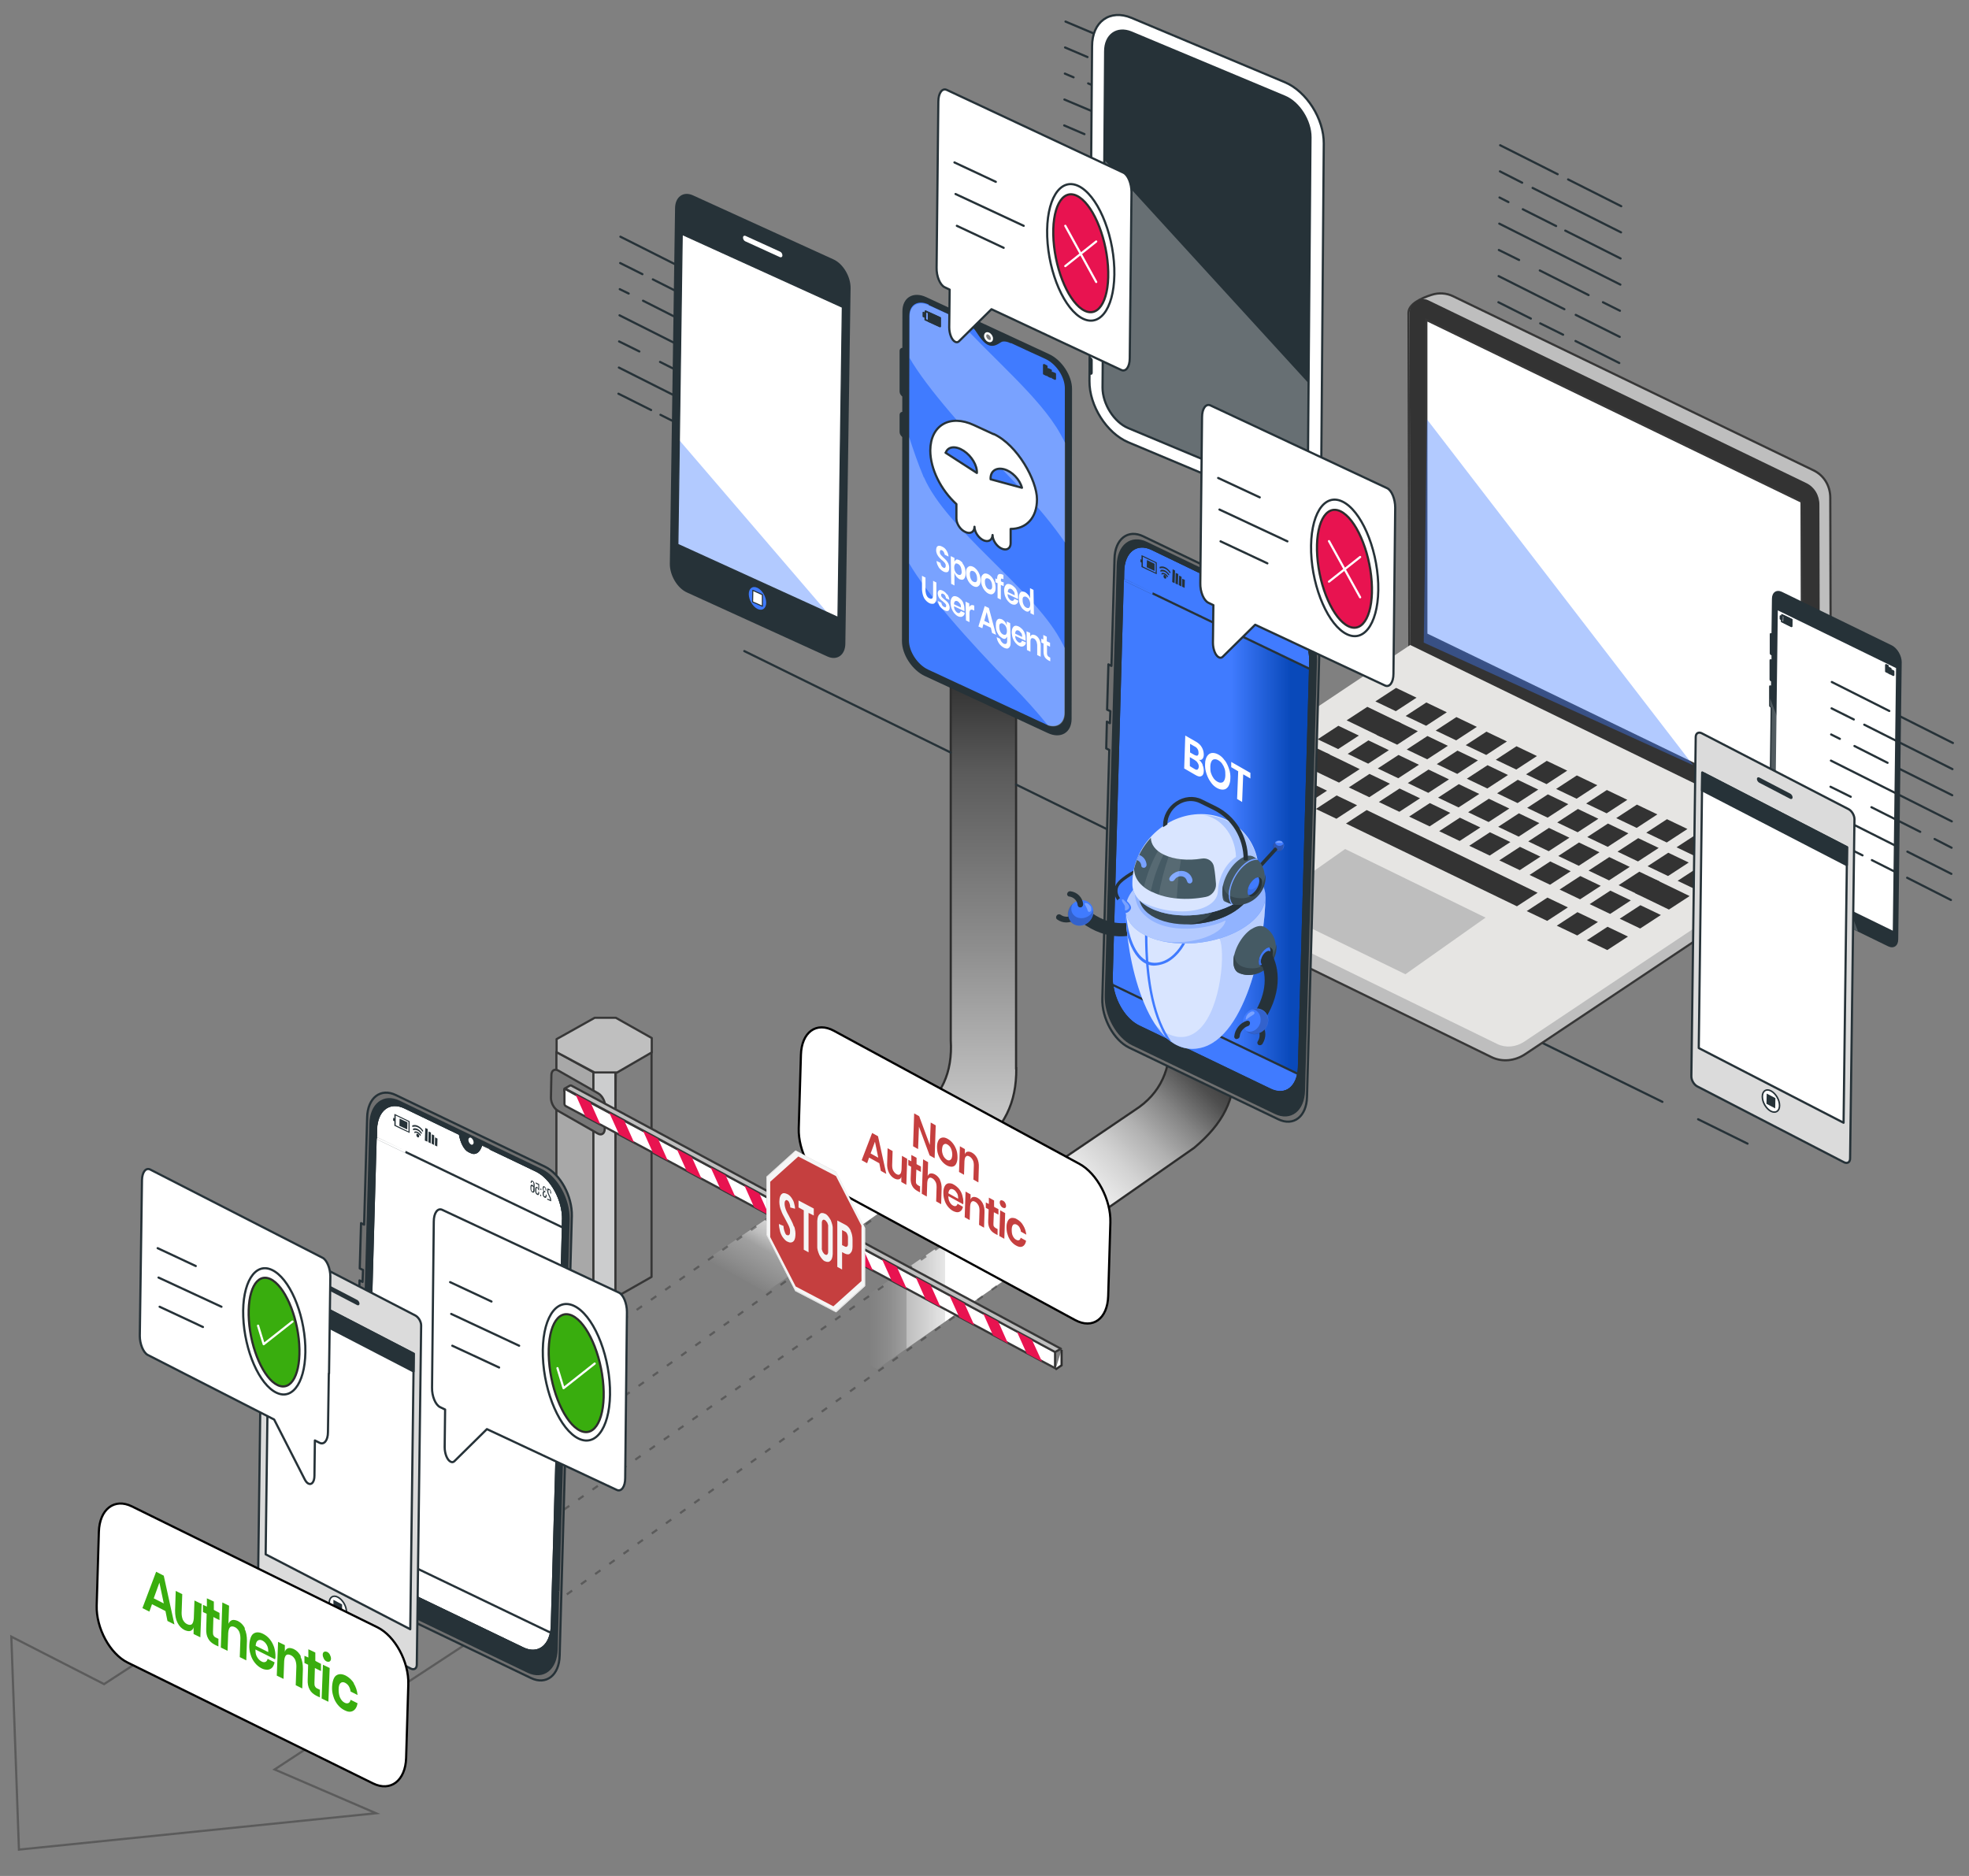 <svg xmlns="http://www.w3.org/2000/svg" width="904.2" height="861.5"><rect width="100%" height="100%" fill="#808080" stroke="none"/><defs><linearGradient id="linear-gradient" x1="372.4" y1="600.5" x2="460.4" y2="600.5" gradientUnits="userSpaceOnUse"><stop offset=".3" stop-color="#fff" stop-opacity="0"/><stop offset=".3" stop-color="rgba(255, 255, 255, 0)" stop-opacity="0"/><stop offset=".4" stop-color="rgba(255, 255, 255, .3)" stop-opacity=".3"/><stop offset=".5" stop-color="rgba(255, 255, 255, .5)" stop-opacity=".5"/><stop offset=".5" stop-color="rgba(255, 255, 255, .7)" stop-opacity=".7"/><stop offset=".6" stop-color="rgba(255, 255, 255, .8)" stop-opacity=".8"/><stop offset=".7" stop-color="rgba(255, 255, 255, .9)" stop-opacity=".9"/><stop offset=".7" stop-color="rgba(255, 255, 255, 1)"/><stop offset=".8" stop-color="#fff"/></linearGradient><linearGradient id="linear-gradient-2" x1="378.5" y1="542.6" x2="349.2" y2="593.3" gradientUnits="userSpaceOnUse"><stop offset=".3" stop-color="#fff"/><stop offset=".3" stop-color="rgba(255, 255, 255, 1)"/><stop offset=".4" stop-color="rgba(255, 255, 255, .9)" stop-opacity=".9"/><stop offset=".5" stop-color="rgba(255, 255, 255, .8)" stop-opacity=".8"/><stop offset=".6" stop-color="rgba(255, 255, 255, .7)" stop-opacity=".7"/><stop offset=".7" stop-color="rgba(255, 255, 255, .5)" stop-opacity=".5"/><stop offset=".9" stop-color="rgba(255, 255, 255, .3)" stop-opacity=".3"/><stop offset="1" stop-color="rgba(255, 255, 255, 0)" stop-opacity="0"/><stop offset="1" stop-color="#fff" stop-opacity="0"/></linearGradient><linearGradient id="linear-gradient-3" x1="421.5" y1="557.3" x2="421.5" y2="152" gradientUnits="userSpaceOnUse"><stop offset="0" stop-color="#fff"/><stop offset=".1" stop-color="#cbcbcb"/><stop offset=".3" stop-color="#8e8e8e"/><stop offset=".5" stop-color="#5b5b5b"/><stop offset=".6" stop-color="#333"/><stop offset=".8" stop-color="#171717"/><stop offset=".9" stop-color="#060606"/><stop offset="1"/></linearGradient><linearGradient id="linear-gradient-4" x1="446.7" y1="586.1" x2="566.8" y2="466" gradientUnits="userSpaceOnUse"><stop offset=".2" stop-color="#fff"/><stop offset=".3" stop-color="#f9f9f9"/><stop offset=".4" stop-color="#ebebeb"/><stop offset=".5" stop-color="#d2d2d2"/><stop offset=".6" stop-color="#b0b0b0"/><stop offset=".7" stop-color="#848484"/><stop offset=".8" stop-color="#4e4e4e"/><stop offset="1" stop-color="#101010"/><stop offset="1"/></linearGradient><linearGradient id="linear-gradient-5" x1="510.6" y1="376.2" x2="601.7" y2="376.2" gradientUnits="userSpaceOnUse"><stop offset=".6" stop-color="#407bff"/><stop offset=".9" stop-color="#0949ba"/></linearGradient><clipPath id="clippath"><path class="cls-46" d="m601.8 63-1.2 154.4c0 7.5-5.4 11.4-12 8.7l-70.5-29.5c-6.5-2.7-11.8-11.1-11.8-18.6l1.2-154.4c0-7.5 5.4-11.4 12-8.7L590 44.4c6.5 2.7 11.8 11.1 11.8 18.6Z"/></clipPath><clipPath id="clippath-1"><path class="cls-46" d="M384.8 283.5 311.3 250l2-142.3 73.5 33.4-2 142.4z"/></clipPath><style>.cls-1,.cls-10,.cls-12,.cls-13,.cls-14,.cls-16,.cls-17,.cls-2,.cls-3,.cls-5,.cls-7,.cls-8,.cls-9{stroke-linejoin:round}.cls-1,.cls-10,.cls-12,.cls-13,.cls-14,.cls-16,.cls-17,.cls-2,.cls-3,.cls-7,.cls-8{stroke-linecap:round}.cls-1,.cls-10,.cls-12,.cls-13,.cls-14,.cls-16,.cls-17,.cls-18,.cls-2,.cls-5,.cls-7,.cls-9{stroke:#263238}.cls-1,.cls-21,.cls-23,.cls-24{fill:#407bff}.cls-25{stroke:#000}.cls-16,.cls-2,.cls-25,.cls-29,.cls-30,.cls-31,.cls-32{fill:#fff}.cls-18,.cls-25,.cls-30,.cls-33,.cls-34,.cls-37,.cls-38,.cls-40{stroke-miterlimit:10}.cls-21,.cls-23,.cls-24,.cls-29,.cls-31,.cls-32,.cls-43,.cls-44,.cls-45,.cls-46,.cls-47,.cls-49,.cls-50,.cls-52,.cls-55,.cls-58,.cls-60{stroke-width:0}.cls-40,.cls-43{fill:#e81350}.cls-44{fill:#f5f5f5}.cls-3{fill:#bfbfbf}.cls-3,.cls-30,.cls-33,.cls-34{stroke:#373737}.cls-45{fill:#37474f}.cls-33{stroke-dasharray:0 0 3 5}.cls-13,.cls-17,.cls-33,.cls-37,.cls-46,.cls-8{fill:none}.cls-33{opacity:.5}.cls-5{fill:#707070}.cls-34{fill:#bebebe}.cls-38,.cls-40{stroke:#2d2d2d}.cls-52{opacity:.1}.cls-37,.cls-8{stroke:#fff}.cls-47{fill:#333}.cls-49{fill:#455a64}.cls-10,.cls-14,.cls-18,.cls-50,.cls-7,.cls-9{fill:#263238}.cls-7{stroke-width:.9px}.cls-23,.cls-24,.cls-29,.cls-32,.cls-52,.cls-60{isolation:isolate}.cls-29{opacity:.8}.cls-52,.cls-60{fill:#000}.cls-38,.cls-55{fill:#39ad0e}.cls-24,.cls-32{opacity:.3}.cls-60{opacity:.2}.cls-12{fill:#dbdbdb}.cls-23{mix-blend-mode:multiply;opacity:.4}.cls-14,.cls-16{stroke-width:.7px}.cls-17{stroke-width:.8px}.cls-58{fill:#c53f3f}</style></defs><g style="isolation:isolate"><g id="Layer_1" data-name="Layer 1"><path d="m402.7 628.8 57.7-40.3c-7.6-5.4-27.1-15.8-28.9-16.3l-59.1 40.1c10.3 4.9 20.4 10.6 30.3 16.4Z" style="fill:url(#linear-gradient);stroke-width:0"/><path d="m351.4 593.6 51.9-36.3c-6.8-4.9-24.4-14.2-26-14.7l-53.2 36.1c9.3 4.4 18.4 9.5 27.3 14.8Z" style="fill:url(#linear-gradient-2);stroke-width:0"/><path d="M466.6 490.6V166.3l-30-14.3v325.7c.9 14.7-4.1 26.2-16 33.8l-44.1 28.9 28.1 16.9 43.4-28.6c13.3-11.2 18.8-22 18.7-38.1Z" style="fill:url(#linear-gradient-3);stroke:#2d2d2d;stroke-miterlimit:10"/><path d="M567.1 488.9v-22.6l-30-13.6V476c.9 14.7-4.1 26.2-16 33.8l-89.8 60.9 31 16.5 86.1-60.1c13.3-11.2 18.8-22 18.7-38.1Z" style="fill:url(#linear-gradient-4);stroke:#2d2d2d;stroke-miterlimit:10"/><g id="freepik--background-simple--inject-2"><path class="cls-13" d="m779.8 514 22.7 11.2M466.6 360.3 763.4 506M341.8 299l94.8 46.6"/></g><g id="freepik--Data--inject-371"><path class="cls-13" d="m489.3 9.9 26.5 11.2M520.6 23.1l24.6 10.5M489.1 21.8l10.3 4.4M504.2 28.2l40.9 17.3M489 33.8l4 1.7M499.7 38.3l15.4 6.5M519.4 46.6l25.5 10.8M488.8 45.7l56 23.7M488.7 57.6l9.3 4M507.6 65.6l22.5 9.6M536.8 78l7.9 3.3M488.6 69.6 519 82.4M524.2 84.7l20.3 8.5M488.4 81.5l15.1 6.4M507.8 89.7l10.6 4.5M524.1 96.6l20.3 8.6"/></g><g id="freepik--device-2--inject-67"><path class="cls-2" d="m500.3 175 1.2-153.7c0-11.4 8.2-17.2 18.1-13.1l70.5 29.6C600 42 608 54.6 607.9 65.9l-1.2 153.7c0 11.4-8.2 17.2-18.1 13.1l-70.5-29.6c-9.9-4.2-17.9-16.8-17.8-28.1Z"/><path class="cls-50" d="m601.8 63-1.2 154.4c0 7.5-5.4 11.4-12 8.7l-70.5-29.5c-6.5-2.7-11.8-11.1-11.8-18.6l1.2-154.4c0-7.5 5.4-11.4 12-8.7L590 44.4c6.5 2.7 11.8 11.1 11.8 18.6Z"/><path class="cls-32" d="m507.3 73.8-.8 104.6c0 7.3 5 15.3 11.4 17.9l71.3 29.9c6.3 2.7 11.5-1.1 11.6-8.4l.3-41.6-93.7-102.5Z" style="clip-path:url(#clippath)"/><path class="cls-13" d="m601.8 63-1.2 154.4c0 7.5-5.4 11.4-12 8.7l-70.5-29.5c-6.5-2.7-11.8-11.1-11.8-18.6l1.2-154.4c0-7.5 5.4-11.4 12-8.7L590 44.4c6.5 2.7 11.8 11.1 11.8 18.6Z"/><path class="cls-10" d="M500.9 164.6h0s0 0 0 0c-.3-.1-.5 0-.5.4v5.8c0 .3.2.7.4.8h0c.3.1.5 0 .5-.4v-5.8c0-.3-.2-.6-.4-.7ZM501.1 142.4h0c-.3-.1-.5 0-.5.3v11.9c0 .3.2.6.4.7h0c.2.1.5 0 .5-.3v-11.9c0-.3-.1-.6-.4-.7Z"/></g><path class="cls-34" d="m841.1 390.5-193.9-93.9-.4-152.9c0-4.1 5.9-6.8 10.6-8.3 3.3-1.1 6.9-.8 9.8.6l165.6 80c4.8 2.3 7.7 7.1 7.7 12.6l.4 161.8Z"/><path class="cls-47" d="m836 388.5-188.3-91.2-.4-153.6c0-4.4 4.8-7.7 8.6-5.8l173.5 83.9c3.8 1.8 6.1 5.6 6.1 10l.4 156.7Z"/><path class="cls-30" d="m655 146.9 172.3 83.5.4 144.5L655 291.3V146.9z"/><path class="cls-34" d="M512 390.7c.2-.2 150.5-86.8 150.5-86.8l178 86.7-140.1 93.5c-4.8 3.2-10.6 3.7-15.4 1.4 0 0-145-70.8-169.7-82.9-2.2-1.1-3.6-3.3-3.6-5.9l.3-6Z"/><path d="m835.7 387.8-188.1-91.6-133 88.8c-3.8 2.6-3.8 8.1 0 10l173.1 84.5c3.8 1.8 8.4 1.4 12.2-1.1l135.7-90.6Z" style="fill:#e6e5e3;stroke-width:0"/><path class="cls-47" d="M783.7 395.8c3.7 1.8 5.6 2.7 9.4 4.5 3.8-2.5 5.7-3.7 9.5-6.2-3.7-1.8-5.6-2.7-9.4-4.5-3.8 2.5-5.7 3.7-9.5 6.2ZM769.9 389.1c3.7 1.8 5.6 2.7 9.4 4.5 3.8-2.5 5.7-3.7 9.5-6.2-3.7-1.8-5.6-2.7-9.4-4.5-3.8 2.5-5.7 3.7-9.5 6.2ZM756 382.4c3.7 1.8 5.6 2.7 9.4 4.5 3.8-2.5 5.7-3.7 9.5-6.2-3.7-1.8-5.6-2.7-9.4-4.5-3.8 2.5-5.7 3.7-9.5 6.2ZM742.2 375.7c3.7 1.8 5.6 2.7 9.4 4.5 3.8-2.5 5.7-3.7 9.5-6.2-3.7-1.8-5.6-2.7-9.4-4.5-3.8 2.5-5.7 3.7-9.5 6.2ZM728.4 369c3.7 1.8 5.6 2.7 9.4 4.5 3.8-2.5 5.7-3.7 9.5-6.2-3.7-1.8-5.6-2.7-9.4-4.5-3.8 2.5-5.7 3.7-9.5 6.2ZM714.6 362.3c3.7 1.8 5.6 2.7 9.4 4.5 3.8-2.5 5.7-3.7 9.5-6.2-3.7-1.8-5.6-2.7-9.4-4.5-3.8 2.5-5.7 3.7-9.5 6.2ZM700.8 355.6c3.7 1.8 5.6 2.7 9.4 4.5 3.8-2.5 5.7-3.7 9.5-6.2-3.7-1.8-5.6-2.7-9.4-4.5-3.8 2.5-5.7 3.7-9.5 6.2ZM686.9 348.9l9.4 4.5c3.8-2.5 5.7-3.7 9.5-6.2-3.7-1.8-5.6-2.7-9.4-4.5-3.8 2.5-5.7 3.7-9.5 6.2ZM673.1 342.2c3.7 1.8 5.6 2.7 9.4 4.5 3.8-2.5 5.7-3.7 9.5-6.2-3.7-1.8-5.6-2.7-9.4-4.5-3.8 2.5-5.7 3.7-9.5 6.2ZM659.3 335.5c3.7 1.8 5.6 2.7 9.4 4.5 3.8-2.5 5.7-3.7 9.5-6.2-3.7-1.8-5.6-2.7-9.4-4.5-3.8 2.5-5.7 3.7-9.5 6.2ZM645.5 328.8c3.7 1.8 5.6 2.7 9.4 4.5 3.8-2.5 5.7-3.7 9.5-6.2-3.7-1.8-5.6-2.7-9.4-4.5-3.8 2.5-5.7 3.7-9.5 6.2ZM631.6 322.1c3.7 1.8 5.6 2.7 9.4 4.5 3.8-2.5 5.7-3.7 9.5-6.2-3.7-1.8-5.6-2.7-9.4-4.5-3.8 2.5-5.7 3.7-9.5 6.2ZM770.4 404.5c3.7 1.8 5.6 2.7 9.4 4.5 3.8-2.5 5.7-3.7 9.5-6.2-3.7-1.8-5.6-2.7-9.4-4.5-3.8 2.5-5.7 3.7-9.5 6.2ZM756.6 397.8c3.7 1.8 5.6 2.7 9.4 4.5 3.8-2.5 5.7-3.7 9.5-6.2-3.7-1.8-5.6-2.7-9.4-4.5-3.8 2.5-5.7 3.7-9.5 6.2ZM742.8 391.1c3.7 1.8 5.6 2.7 9.4 4.5 3.8-2.5 5.7-3.7 9.5-6.2-3.7-1.8-5.6-2.7-9.4-4.5-3.8 2.5-5.7 3.7-9.5 6.2ZM728.9 384.4c3.7 1.8 5.6 2.7 9.4 4.5 3.8-2.5 5.7-3.7 9.5-6.2-3.7-1.8-5.6-2.7-9.4-4.5-3.8 2.5-5.7 3.7-9.5 6.2ZM715.1 377.7c3.7 1.8 5.6 2.7 9.4 4.5 3.8-2.5 5.7-3.7 9.5-6.2-3.7-1.8-5.6-2.7-9.4-4.5-3.8 2.5-5.7 3.7-9.5 6.2ZM701.3 371c3.7 1.8 5.6 2.7 9.4 4.5 3.8-2.5 5.7-3.7 9.5-6.2-3.7-1.8-5.6-2.7-9.4-4.5-3.8 2.5-5.7 3.7-9.5 6.2ZM687.5 364.3c3.7 1.8 5.6 2.7 9.4 4.5 3.8-2.5 5.7-3.7 9.5-6.2-3.7-1.8-5.6-2.7-9.4-4.5-3.8 2.5-5.7 3.7-9.5 6.2ZM673.6 357.6c3.7 1.8 5.6 2.7 9.4 4.5 3.8-2.5 5.7-3.7 9.5-6.2-3.7-1.8-5.6-2.7-9.4-4.5-3.8 2.5-5.7 3.7-9.5 6.2ZM659.8 350.9c3.7 1.8 5.6 2.7 9.4 4.5 3.8-2.5 5.7-3.7 9.5-6.2-3.7-1.8-5.6-2.7-9.4-4.5-3.8 2.5-5.7 3.7-9.5 6.2ZM646 344.2c3.7 1.8 5.6 2.7 9.4 4.5 3.8-2.5 5.7-3.7 9.5-6.2-3.7-1.8-5.6-2.7-9.4-4.5-3.8 2.5-5.7 3.7-9.5 6.2ZM632.2 337.5c3.7 1.8 5.6 2.7 9.4 4.5 3.8-2.5 5.7-3.7 9.5-6.2-3.7-1.8-5.6-2.7-9.4-4.5-3.8 2.5-5.7 3.7-9.5 6.2Z"/><path class="cls-47" d="M618.4 330.8c6.3 3 9.4 4.6 15.7 7.6 3.8-2.5 5.7-3.7 9.5-6.2-6.3-3-9.4-4.6-15.7-7.6-3.8 2.5-5.7 3.7-9.5 6.2ZM750.9 410.2l15.5 7.5c3.8-2.5 5.7-3.7 9.5-6.2l-15.5-7.5c-3.8 2.5-5.7 3.7-9.5 6.2Z"/><path class="cls-47" d="M743.3 406.5c3.7 1.8 5.6 2.7 9.4 4.5 3.8-2.5 5.7-3.7 9.5-6.2-3.7-1.8-5.6-2.7-9.4-4.5-3.8 2.5-5.7 3.7-9.5 6.2ZM729.5 399.8c3.7 1.8 5.6 2.7 9.4 4.5 3.8-2.5 5.7-3.7 9.5-6.2-3.7-1.8-5.6-2.7-9.4-4.5-3.8 2.5-5.7 3.7-9.5 6.2ZM715.6 393.1c3.7 1.8 5.6 2.7 9.4 4.5 3.8-2.5 5.7-3.7 9.5-6.2-3.7-1.8-5.6-2.7-9.4-4.5-3.8 2.5-5.7 3.7-9.5 6.2ZM701.8 386.4c3.7 1.8 5.6 2.7 9.4 4.5 3.8-2.5 5.7-3.7 9.5-6.2-3.7-1.8-5.6-2.7-9.4-4.5-3.8 2.5-5.7 3.7-9.5 6.2ZM688 379.7c3.7 1.8 5.6 2.7 9.4 4.5 3.8-2.5 5.7-3.7 9.5-6.2-3.7-1.8-5.6-2.7-9.4-4.5-3.8 2.5-5.7 3.7-9.5 6.2ZM674.2 373c3.7 1.8 5.6 2.7 9.4 4.5 3.8-2.5 5.7-3.7 9.5-6.2-3.7-1.8-5.6-2.7-9.4-4.5-3.8 2.5-5.7 3.7-9.5 6.2ZM660.4 366.3c3.7 1.8 5.6 2.7 9.4 4.5 3.8-2.5 5.7-3.7 9.5-6.2-3.7-1.8-5.6-2.7-9.4-4.5-3.8 2.5-5.7 3.7-9.5 6.2ZM646.5 359.6c3.7 1.8 5.6 2.7 9.4 4.5 3.8-2.5 5.7-3.7 9.5-6.2-3.7-1.8-5.6-2.7-9.4-4.5-3.8 2.5-5.7 3.7-9.5 6.2ZM632.7 352.9c3.7 1.8 5.6 2.7 9.4 4.5 3.8-2.5 5.7-3.7 9.5-6.2-3.7-1.8-5.6-2.7-9.4-4.5-3.8 2.5-5.7 3.7-9.5 6.2ZM618.9 346.2c3.7 1.8 5.6 2.7 9.4 4.5 3.8-2.5 5.7-3.7 9.5-6.2-3.7-1.8-5.6-2.7-9.4-4.5-3.8 2.5-5.7 3.7-9.5 6.2ZM605.1 339.5c3.7 1.8 5.6 2.7 9.4 4.5 3.8-2.5 5.7-3.7 9.5-6.2-3.7-1.8-5.6-2.7-9.4-4.5-3.8 2.5-5.7 3.7-9.5 6.2ZM743.8 421.9c3.7 1.8 5.6 2.7 9.4 4.5 3.8-2.5 5.7-3.7 9.5-6.2-3.7-1.8-5.6-2.7-9.4-4.5-3.8 2.5-5.7 3.7-9.5 6.2ZM730 415.2c3.7 1.8 5.6 2.7 9.4 4.5 3.8-2.5 5.7-3.7 9.5-6.2-3.7-1.8-5.6-2.7-9.4-4.5-3.8 2.5-5.7 3.7-9.5 6.2ZM716.2 408.5c3.7 1.8 5.6 2.7 9.4 4.5 3.8-2.5 5.7-3.7 9.5-6.2-3.7-1.8-5.6-2.7-9.4-4.5-3.8 2.5-5.7 3.7-9.5 6.2ZM702.4 401.8c3.7 1.8 5.6 2.7 9.4 4.5 3.8-2.5 5.7-3.7 9.5-6.2-3.7-1.8-5.6-2.7-9.4-4.5-3.8 2.5-5.7 3.7-9.5 6.2ZM688.5 395.1c3.7 1.8 5.6 2.7 9.4 4.5 3.8-2.5 5.7-3.7 9.5-6.2-3.7-1.8-5.6-2.7-9.4-4.5-3.8 2.5-5.7 3.7-9.5 6.2ZM674.7 388.4c3.7 1.8 5.6 2.7 9.4 4.5 3.8-2.5 5.7-3.7 9.5-6.2-3.7-1.8-5.6-2.7-9.4-4.5-3.8 2.5-5.7 3.7-9.5 6.2ZM660.9 381.7c3.7 1.8 5.6 2.7 9.4 4.5 3.8-2.5 5.7-3.7 9.5-6.2-3.7-1.8-5.6-2.7-9.4-4.5-3.8 2.5-5.7 3.7-9.5 6.2ZM647.1 375c3.7 1.8 5.6 2.7 9.4 4.5 3.8-2.5 5.7-3.7 9.5-6.2-3.7-1.8-5.6-2.7-9.4-4.5-3.8 2.5-5.7 3.7-9.5 6.2ZM633.2 368.3c3.7 1.8 5.6 2.7 9.4 4.5 3.8-2.5 5.7-3.7 9.5-6.2-3.7-1.8-5.6-2.7-9.4-4.5-3.8 2.5-5.7 3.7-9.5 6.2ZM619.4 361.6c3.7 1.8 5.6 2.7 9.4 4.5 3.8-2.5 5.7-3.7 9.5-6.2-3.7-1.8-5.6-2.7-9.4-4.5-3.8 2.5-5.7 3.7-9.5 6.2ZM599.6 352c6.1 3 9.2 4.5 15.3 7.4 3.8-2.5 5.7-3.7 9.5-6.2-6.1-3-9.2-4.5-15.3-7.4-3.8 2.5-5.7 3.7-9.5 6.2Z"/><path class="cls-47" d="M591.8 348.2c3.7 1.8 5.6 2.7 9.4 4.5 3.8-2.5 5.7-3.7 9.5-6.2-3.7-1.8-5.6-2.7-9.4-4.5-3.8 2.5-5.7 3.7-9.5 6.2ZM728.7 431.8c3.7 1.8 5.6 2.7 9.4 4.5 3.8-2.5 5.7-3.7 9.5-6.2-3.7-1.8-5.6-2.7-9.4-4.5-3.8 2.5-5.7 3.7-9.5 6.2ZM714.9 425.1c3.7 1.8 5.6 2.7 9.4 4.5 3.8-2.5 5.7-3.7 9.5-6.2-3.7-1.8-5.6-2.7-9.4-4.5-3.8 2.5-5.7 3.7-9.5 6.2ZM701.1 418.4c3.7 1.8 5.6 2.7 9.4 4.5 3.8-2.5 5.7-3.7 9.5-6.2-3.7-1.8-5.6-2.7-9.4-4.5-3.8 2.5-5.7 3.7-9.5 6.2ZM618.1 378.2l78.5 38c3.8-2.5 5.7-3.7 9.5-6.2-26.2-12.7-52.3-25.4-78.5-38-3.8 2.5-5.7 3.7-9.5 6.2ZM604.3 371.5c3.7 1.8 5.6 2.7 9.4 4.5 3.8-2.5 5.7-3.7 9.5-6.2-3.7-1.8-5.6-2.7-9.4-4.5-3.8 2.5-5.7 3.7-9.5 6.2ZM590.5 364.8c3.7 1.8 5.6 2.7 9.4 4.5 3.8-2.5 5.7-3.7 9.5-6.2-3.7-1.8-5.6-2.7-9.4-4.5-3.8 2.5-5.7 3.7-9.5 6.2ZM576.7 358.1c3.7 1.8 5.6 2.7 9.4 4.5 3.8-2.5 5.7-3.7 9.5-6.2-3.7-1.8-5.6-2.7-9.4-4.5-3.8 2.5-5.7 3.7-9.5 6.2Z"/><path style="fill:#bebebe;stroke-width:0" d="m682.2 421.4-64.5-31.5-36.9 26 64.6 31.5 36.8-26z"/><g id="freepik--Device--inject-398"><path d="M515.7 262.2c.3-9.1 6.2-13.6 13.3-10.2l25.3 12.2c.7 3.9 2.3 7 4.2 7.9l1.1.5c1.9.9 3.7-.5 4.5-3.6 0-.1 25.3 12 25.3 12 7 3.4 12.5 13.5 12.3 22.6l-5.2 186.5c-.3 9.1-6.2 13.7-13.2 10.3l-60.5-29.1c-7-3.4-12.5-13.5-12.3-22.6l5.2-186.5Z" style="fill:url(#linear-gradient-5);stroke-width:0"/><path class="cls-1" d="M510.8 452.2c1 8.2 6.1 16.2 12.1 19.1l60.5 29.1c6.1 2.9 11.4 0 12.9-7.1l-85.5-41.1ZM601.6 307.4v-3.7h.1c.2-9.1-5.3-19.2-12.3-22.6l-25.3-12.2h0c-.8 3.2-2.6 4.7-4.5 3.7l-1.1-.5c-1.9-.9-3.6-4-4.2-7.8h0c0-.1-25.3-12.3-25.3-12.3-7-3.4-13 1.2-13.2 10.3v3.7c-.1 0 85.9 41.3 85.9 41.3Z"/><path class="cls-5" d="m509.9 326.7-.2 5.4-1.4-.7-.3 12.3 1.4.7-3.2 114.1c-.3 9.1 5.3 19.2 12.3 22.6L587 514c7 3.4 13-1.2 13.2-10.3l5.6-201.9c.2-9.1-5.3-19.2-12.3-22.6L525 246.3c-7-3.4-13 1.2-13.2 10.3l-1.4 49.2-1.4-.7-.6 20.8 1.5.7Zm5.8-64.4c.3-9.1 6.2-13.6 13.3-10.2l25.3 12.2c.7 3.9 2.3 7 4.2 7.9l1.1.5c1.9.9 3.7-.5 4.5-3.6 0-.1 25.3 12 25.3 12 7 3.4 12.5 13.5 12.3 22.6l-5.2 186.5c-.3 9.1-6.2 13.7-13.2 10.3l-60.5-29.1c-7-3.4-12.5-13.5-12.3-22.6l5.2-186.5Z"/><path class="cls-9" d="M513.3 259.6 507.8 457c-.3 9.1 5.3 19.2 12.3 22.6l65.5 31.5c7 3.4 13-1.2 13.2-10.3l5.5-197.4c.2-9.1-5.3-19.2-12.3-22.6l-65.5-31.5c-7-3.4-13 1.2-13.2 10.3Zm2.4 2.7c.3-9.1 6.2-13.6 13.3-10.2l25.3 12.2c.7 3.9 2.3 7 4.2 7.9l1.1.5c1.9.9 3.7-.5 4.5-3.6 0-.1 25.3 12 25.3 12 7 3.4 12.5 13.5 12.3 22.6l-5.2 186.5c-.3 9.1-6.2 13.7-13.2 10.3l-60.5-29.1c-7-3.4-12.5-13.5-12.3-22.6l5.2-186.5Z"/><path class="cls-31" d="M560.6 268.1c0 .9-.6 1.3-1.2 1s-1.2-1.3-1.2-2.1.6-1.3 1.2-1 1.2 1.3 1.2 2.1Z"/><path class="cls-50" d="M595.3 289.4c.6.3.9 1 .9 1.8v.4l-.4-.2v-.5c0-.5 0-.8-.4-1s-.5 0-.5.6c0 1.5 1.3 2.4 1.3 4.1v.5l-1.8-.8v-.5l1.3.6c0-1.3-1.3-2.5-1.3-4.1s.3-1.1.9-.8ZM593.1 288.4c.6.3.9 1 .9 1.7v.2l-.4-.2v-.3c0-.5-.1-.8-.4-1s-.5 0-.5.6v.2c0 .5.2.8.5.9h.3v.6h-.2c-.3-.3-.5 0-.5.4v.4c0 .5.1.9.4 1s.5 0 .5-.5v-.4l.4.2v.4c0 .8-.3 1.2-.9.9s-.9-1-.9-1.7v-.4c0-.5.2-.8.5-.8-.3-.3-.5-.9-.5-1.3 0-.9.3-1.3.9-1ZM591.7 289.4v.7l-.4-.2v-.7l.4.2Zm0 2.9v.6l-.4-.2v-.7l.4.3ZM590.4 287.6l-1.2-.6v-.5l1.6.8v2.9l-.4-.2v-.1c0-.3-.2-.7-.4-.8-.3-.2-.5 0-.5.5v1c0 .5.1.8.4 1s.5 0 .5-.5v-.4l.4.2v.4c0 .8-.3 1.2-.9.9s-.9-1-.9-1.7v-1c0-.7.3-1.1.8-.9.2.1.5.4.6.7v-1.6ZM587.8 285.8c.6.3.9 1 .9 1.8v2.6c0 .8-.4 1.2-1 .9s-.9-1-.9-1.8v-.8c0-.7.3-1.1.8-.9.3.1.6.5.6.9v-1.2c0-.6-.1-.9-.4-1.1s-.5 0-.5.5c0 .1-.4 0-.4 0 0-.9.3-1.3 1-.9Zm.3 3.4c0-.5-.1-.8-.5-1s-.5 0-.5.5v.8c0 .5.1.8.4 1s.5 0 .5-.5v-.8ZM544 270l-1.2-.6.1-3.6 1.2.5-.1 3.7zM542.5 269.3l-1.2-.6.2-4.4 1.1.6-.1 4.4zM540.9 268.5l-1.1-.5.1-4.9 1.2.5-.2 4.9zM539.4 267.8l-1.1-.5.2-5.9 1.1.6-.2 5.8zM524.4 255l6.8 3.3v5.4c-.1 0-7-3.3-7-3.3V255Zm6.4 3.6-6-2.9v4.4c-.1 0 5.9 2.9 5.9 2.9v-4.4Z"/><path class="cls-50" d="m530.2 262.2-3.6-1.7.1-3.3 3.5 1.7v3.3zM524.6 258.5l-.9-.4v-1.3l.9.4v1.3zM533.4 263.6v-.4c.9-.4 2.1.2 2.9 1.4v.5c-.1 0-.3 0-.4-.2-.7-1-1.6-1.4-2.3-1.1H533.3Z"/><path class="cls-50" d="M532.9 262.2v-.4c1.2-.5 2.8.2 4 1.9v.4c0 .1-.2 0-.4 0 0 0-1.3-2.2-3.4-1.6h-.1s-.2-.1-.2-.2Z"/><path class="cls-50" d="M532.5 260.7c0-.2 0-.4.1-.4 2.9-.9 4.9 2.4 4.9 2.4v.4c0 .1-.2 0-.4 0 0-.1-1.7-2.8-4.3-2.1h-.1s-.2 0-.2-.2ZM534.3 264.6c0-.5.3-.7.7-.5s.6.7.6 1.1-.3.7-.7.5-.6-.7-.6-1.1Z"/></g><g id="freepik--Data--inject-371-2" data-name="freepik--Data--inject-371"><path class="cls-13" d="M688.9 66.7 715.3 80M720.1 82.4l24.4 12.3M688.8 78.7l10.2 5.2M703.8 86.3l40.6 20.4M688.6 90.7l4.1 2.1M699.3 96.1l15.3 7.7M718.8 105.9l25.4 12.8M688.5 102.7l55.6 28M688.3 114.8l9.3 4.6M707.1 124.2l22.4 11.3M736.1 138.8l7.8 3.9M688.2 126.8l30.2 15.2M723.6 144.6l20.2 10.1M688.1 138.8l14.9 7.5M707.3 148.5l10.5 5.2M723.5 156.6l20.1 10.1"/></g><g id="freepik--Device--inject-562"><path class="cls-31" d="m871.3 431.3-57.5-28 1.6-126.5 57.5 28-1.6 126.5z"/><path class="cls-50" d="M813.5 300.9v1.9h-.2c-.4-.2-.7 0-.7.5v8.4c-.1.5.2 1 .6 1.2h.1v1.9h-.2c-.4-.2-.7 0-.7.5v8.4c-.1.5.2 1 .6 1.2h.1l-1 77.4c0 3 2 6.4 4.5 7.7l50.5 24.6c2.5 1.2 4.6-.2 4.6-3.2l1.6-127.3c0-3-2-6.4-4.5-7.7l-50.5-24.6c-2.5-1.2-4.6.2-4.6 3.2l-.2 15.8h-.1c-.4-.2-.7 0-.7.5v8.4c-.1.5.2 1 .6 1.2h.1Zm2.9-20.6 54.3 26.5-1.5 120.6-54.3-26.5 1.5-120.6Z"/><path class="cls-17" d="m822.7 287.6-4.5-2.2.1-3 4.5 2.2-.1 3z"/><path class="cls-14" d="m822.7 287.6-3.5-1.8.1-2.9 3.5 1.7-.1 3zM818.3 284.5l-.7-.3v-1.3l.7.4v1.2z"/><path class="cls-7" d="m869.5 310-.8-.4v-1.7l.8.4v1.7zM868.2 309.4l-.8-.4v-2.3l.8.4v2.3zM866.9 308.7l-.8-.4v-2.9l.8.4v2.9z"/><path class="cls-37" d="m856.4 320 .2-11.9M843.2 313.5l.1-11.9M829.9 307l.1-11.9"/><path d="M812.7 402.5c0 3 2 6.4 4.5 7.7l36 17.5-3.8-10.1-34-16.6.9-71.2-3.4-9v3c0 .5.3 1 .7 1.2h.1l-1 77.4Z" style="isolation:isolate;opacity:.2;stroke-width:0;fill:#fff"/></g><g id="freepik--Data--inject-371-3" data-name="freepik--Data--inject-371"><path class="cls-13" d="m841.2 313.2 26.4 13.3M872.4 328.9l24.4 12.3M841.1 325.3l10.2 5.1M856.1 332.8l40.5 20.4M840.9 337.3l4 2M851.6 342.6l15.2 7.7M871.1 352.5l25.4 12.7M840.8 349.3l55.5 27.9M840.6 361.3l9.3 4.6M859.4 370.7l22.4 11.3M888.4 385.3l7.8 4M840.5 373.3l30.2 15.2M875.9 391.1l20.2 10.2M840.3 385.3l15 7.5M859.6 395l10.5 5.3M875.8 403.1l20.1 10.2"/></g><g id="freepik--Data--inject-371-4" data-name="freepik--Data--inject-371"><path class="cls-13" d="m284.9 108.7 26.4 13.3M316.1 124.4l24.4 12.3M284.8 120.8l10.2 5.1M299.8 128.3l40.5 20.4M284.6 132.8l4.1 2M295.3 138.1l15.2 7.7M314.8 148l25.4 12.7M284.5 144.8l55.6 28M284.3 156.8l9.3 4.6M303.1 166.2l22.4 11.3M332.1 180.9l7.8 3.9M284.2 168.8l30.2 15.2M319.6 186.6l20.2 10.2M284 180.8l15 7.5M303.3 190.5l10.5 5.3M319.5 198.6l20.1 10.2"/></g><g id="freepik--Mobile--inject-1--inject-25"><path class="cls-50" d="m390.6 132.4-2.4 163.1c0 5.3-3.8 8-8.2 6l-64.5-29.4c-4.5-2-8-8-7.9-13.3L310 95.7c0-5.3 3.8-8 8.2-6l64.5 29.4c4.5 2 8 8 7.9 13.3Z"/><path class="cls-31" d="M384.8 283.5 311.3 250l2-142.3 73.5 33.4-2 142.4z"/><path class="cls-23" d="m311.3 250 68.5 31.2-67.8-79-.7 47.8z" style="clip-path:url(#clippath-1)"/><path style="stroke-width:.5px;fill:none;stroke-miterlimit:10;stroke:#263238" d="M384.8 283.5 311.3 250l2-142.3 73.5 33.4-2 142.4z"/><path class="cls-31" d="M341.2 109.1c0-.7.5-1 1.1-.8l16 7.3c.6.3 1 1 1 1.7s-.5 1-1.1.8l-16-7.3c-.6-.3-1-1-1-1.7Z"/><path d="M347.8 280c2.4 1.1 4.4-.4 4.4-3.2 0-2.9-1.9-6.1-4.3-7.2-2.4-1.1-4.4.4-4.4 3.2s1.9 6.1 4.3 7.2Z" style="stroke-width:.7px;stroke-miterlimit:10;fill:#407bff;stroke:#263238"/><path style="stroke-width:.5px;fill:#fff;stroke:#263238;stroke-linecap:round;stroke-linejoin:round" d="m350.1 278.4-4.5-2 .1-5.3 4.4 2v5.3z"/></g><g id="freepik--Device--inject-479"><path class="cls-12" d="m851.6 376.2-2 155.8c0 1.7-1.2 2.5-2.7 1.8l-67.5-34.9c-1.5-.8-2.7-2.8-2.7-4.6l2-155.8c0-1.7 1.2-2.5 2.7-1.8l67.5 34.9c1.5.8 2.7 2.8 2.7 4.6Z"/><path class="cls-50" d="M807.8 359.4c-.5-.3-1-1-1-1.7 0-.6.5-.9 1-.7l14.4 7.5c.5.3 1 1 1 1.7 0 .6-.5.9-1 .7l-14.4-7.5Z"/><path class="cls-16" d="M809.3 503.6c0 2.6 1.7 5.5 3.9 6.7 2.2 1.1 4 0 4-2.6s-1.7-5.5-3.9-6.7-4 0-4 2.6h0Z"/><path class="cls-50" d="m815.2 509-4-2.1.1-4.7 4 2.1-.1 4.7z"/><path class="cls-2" d="m846.6 515.6-66.5-34.3 1.6-126.5 66.5 34.3-1.6 126.5z"/><path class="cls-10" d="m848.1 397.3-66.5-34.4.1-8.1 66.5 34.3-.1 8.2z"/></g><g id="freepik--Reminders--inject-2"><path class="cls-2" d="m551.5 239.1.5-47.5c0-4 1.8-6.4 3.9-5.4l81.1 38c2.1 1 3.7 5 3.7 8.9h0l-.8 76.3c0 4-1.8 6.4-3.9 5.4h0l-59.6-27.9-14.9 14.7c-.5.5-1.1.6-1.7.3-1.6-.7-2.8-3.7-2.8-6.7h0l.2-17.3-2.3-1.1c-2.1-1-3.8-5-3.7-9h0l.3-28.8"/><path class="cls-13" d="m559.4 219.5 19.1 8.9M560 234l31.2 14.6M560.5 248.6l21.5 10.1"/><path class="cls-2" d="M616.4 230.3c8.5 4 15.9 20.9 16.5 37.7s-5.8 27.3-14.3 23.3-15.9-20.9-16.5-37.7c-.6-16.9 5.8-27.3 14.3-23.3Z"/><path class="cls-40" d="M615.6 234.8c6.9 3.3 13.3 17.7 14.3 32.3 1 14.6-3.8 23.8-10.7 20.5-6.9-3.3-13.3-17.7-14.3-32.3-1-14.6 3.8-23.8 10.7-20.5Z"/></g><path class="cls-8" d="m624.6 255.8-14.3 11.3M610.3 248.5l14.3 25.8"/><g id="freepik--Device--inject-550"><path class="cls-18" d="m491.8 178.6-.2 151.5c0 6-4.6 8.7-10.2 6.1L424.9 310c-5.6-2.6-10.2-9.6-10.2-15.5l.2-151.5c0-6 4.6-8.7 10.2-6.1l56.5 26.2c5.6 2.6 10.2 9.6 10.2 15.5Z"/><path class="cls-21" d="m426.5 140.1 15.3 7.1c2.4 1.1 4.8 2.5 6.5 5.2 1.6 2.4 3.5 5.4 5.9 6.2 2.3.8 4.1-.6 5.6-1.5 1-.6 3-.2 4.4.6v-.2c4.8 2.3 9.7 4.5 14.5 6.7l1.5.7c4.9 2.3 8.8 8.3 8.8 13.4l-.2 149c0 4.7-3.3 7.1-7.6 5.7-.4-.1-.8-.3-1.2-.5l-53.8-25c-4.9-2.3-8.8-8.3-8.8-13.4l.2-149c0-5.2 3.9-7.5 8.8-5.3Z"/><path class="cls-32" d="M417.7 145.4c0-5.2 4-7.5 8.8-5.2l12.6 5.8c15.9 17.9 38.5 36.4 47.8 53.2.8 1.4 1.5 2.8 2.2 4.1v45.9c-4.8-7-12.2-16.5-23.7-28.3-21.3-21.7-40-43.1-47.7-56.5v-19ZM424.3 219.2c10.3 23.8 49.5 50.8 62.5 74.3.8 1.4 1.5 2.8 2.2 4.1v29.9c0 4.7-3.3 7.1-7.7 5.7-5.1-6.3-10.5-12.3-16.1-18-21.3-21.7-40-43.1-47.7-56.5v-58c1.7 5.3 4 12.1 6.7 18.5Z"/><path d="M455.5 155.6c0 .9-.7 1.3-1.6.9s-1.6-1.5-1.5-2.4.7-1.3 1.6-.9c.9.4 1.6 1.5 1.5 2.4Z" style="stroke:#fff;fill:#7d7d7d;stroke-miterlimit:10"/><path class="cls-18" d="M413.6 179.8v-18.6c0-.8.6-1.2 1.4-.8v21.5c-.8-.4-1.4-1.3-1.4-2.1ZM415 200.5c-.8-.4-1.4-1.3-1.4-2.1v-7.8c0-.8.6-1.2 1.4-.8v10.7Z"/><path class="cls-17" d="m431.7 149.9-6.8-3.1.1-3.9 6.7 3.1v3.9z"/><path class="cls-14" d="m431.7 149.9-5.3-2.4v-3.9l5.3 2.4v3.9zM425 145.7l-1-.4v-1.8l1 .5v1.7z"/><path class="cls-7" d="m484.5 174-1.2-.6v-2.2l1.2.5v2.3zM482.5 173.1l-1.2-.6v-3l1.3.6-.1 3zM480.6 172.2l-1.2-.6v-4l1.2.6v4z"/></g><g id="freepik--Reminders--inject-2-2" data-name="freepik--Reminders--inject-2"><path class="cls-2" d="m430.4 94.2.5-47.5c0-4 1.8-6.4 3.9-5.4l81.1 38c2.1 1 3.7 5 3.7 8.9h0l-.8 76.3c0 4-1.8 6.4-3.9 5.4h0L455.3 142l-14.9 14.7c-.5.5-1.1.6-1.7.3-1.6-.7-2.8-3.7-2.8-6.7h0l.2-17.3-2.3-1.1c-2.1-1-3.8-5-3.7-9h0l.3-28.8"/><path class="cls-13" d="m438.3 74.6 19 8.9M438.8 89.1l31.3 14.6M439.4 103.7l21.5 10.1"/><path class="cls-2" d="M495.2 85.4c8.5 4 15.9 20.9 16.5 37.7.6 16.9-5.8 27.3-14.3 23.3s-15.9-20.9-16.5-37.7c-.6-16.9 5.8-27.3 14.3-23.3Z"/><path class="cls-40" d="M494.5 89.9c6.9 3.3 13.3 17.7 14.3 32.3 1 14.6-3.8 23.8-10.7 20.5-6.9-3.3-13.3-17.7-14.3-32.3-1-14.6 3.8-23.8 10.7-20.5Z"/></g><path class="cls-8" d="m503.4 110.9-14.2 11.3M489.2 103.7l14.2 25.8"/><path class="cls-33" d="M470.8 581.3 243.7 744.1M438.4 567.7l-211.5 148M406.5 555.9 241.2 673.5M380.1 540.3l-111.2 77.6"/><path style="fill:#a8a8a8;stroke:#373737;stroke-linecap:round;stroke-linejoin:round" d="M255.5 483.1v103.3l17.1 9.8V492.5l-17.1-9.4z"/><path d="m282.8 492.8 16.4-9.7v103.3l-16.7 9.5s.1-103.2.3-103.1Z" style="fill:none;stroke:#373737;stroke-linecap:round;stroke-linejoin:round"/><path style="fill:#cccdce;stroke:#373737;stroke-linecap:round;stroke-linejoin:round" d="M272.5 489.2h10.1v106.9h-10.1z"/><path class="cls-3" d="M273 492.5h10.4l15.9-9.2v-6.6l-16.5-9.3h-9.7l-17.5 9.8v6l17.4 9.3z"/><path d="m274.4 520.5-18.2-10.4c-1.8-1-3.2-3.7-3.2-5.9l.2-10.4c0-2.2 1.5-3.2 3.3-2.1l18.2 10.4c1.8 1 3.2 3.7 3.2 5.9l-.2 10.4c0 2.2-1.5 3.2-3.3 2.1Z" style="fill:#777;stroke:#373737;stroke-miterlimit:10"/><path class="cls-30" d="M259.1 501.1v-.9c0-.1.2-.2.2-.2l.6.3 4.4 2.4 6.9 3.7 8.6 4.6 6.9 3.7 8.6 4.6 6.9 3.7 8.6 4.6 6.9 3.7 8.6 4.6 6.9 3.7 8.6 4.6 6.9 3.7 8.6 4.6 6.9 3.7 10.6 5.7v7.6l-6-3.2-6.9-3.7-8.6-4.6-6.9-3.7-8.6-4.6-6.9-3.7-8.6-4.6-6.9-3.7-8.6-4.6-6.9-3.7-8.6-4.6-6.9-3.7-8.6-4.6-6.9-3.7-9-4.8c-.4-.2-.7-.6-.7-1.1v-5.7Z"/><path class="cls-3" d="M259.3 499.9h.2L374.8 562l2.7-1.5-115.2-62h-.5l-2.5 1.4Z"/><path class="cls-43" d="m357.3 552.7 4.5 10 6.9 3.7-4.5-10-6.9-3.7zM341.8 544.3l4.5 10.1 6.9 3.7-4.5-10-6.9-3.8zM326.3 536l4.5 10 6.9 3.7-4.5-10-6.9-3.7zM310.8 527.7l4.5 10 6.9 3.7-4.5-10-6.9-3.7zM295.3 519.3l4.5 10 6.9 3.8-4.5-10.1-6.9-3.7zM279.8 511l4.5 10 6.9 3.7-4.5-10-6.9-3.7zM264.3 502.6l4.5 10.1 6.9 3.7-4.5-10.1-6.9-3.7z"/><path class="cls-30" d="M368.8 559.9v-.9c0-.1.2-.2.2-.2l.6.3 4.4 2.4 6.9 3.7 8.6 4.6 6.9 3.7 8.6 4.6 6.9 3.7 8.6 4.6 6.9 3.7 8.6 4.6 6.9 3.7 8.6 4.6 6.9 3.7 8.6 4.6 6.9 3.7 10.6 5.7v7.6l-6-3.2-6.9-3.7-8.6-4.6-6.9-3.7-8.6-4.6-6.9-3.7-8.6-4.6-6.9-3.7-8.6-4.6-6.9-3.7-8.6-4.6-6.9-3.7-8.6-4.6-6.9-3.7-9-4.8c-.4-.2-.7-.6-.7-1.1V560Z"/><path class="cls-3" d="M369 558.8h.2l115.3 62.1 2.7-1.5-115.2-62h-.5l-2.5 1.4Z"/><path class="cls-43" d="m467 611.6 4.5 10 7 3.7-4.6-10-6.9-3.7zM451.5 603.2l4.5 10 6.9 3.8-4.5-10.1-6.9-3.7zM436 594.9l4.5 10 6.9 3.7-4.5-10-6.9-3.7zM420.5 586.5l4.5 10.1 6.9 3.7-4.5-10.1-6.9-3.7zM405 578.2l4.5 10 6.9 3.7-4.5-10-6.9-3.7zM389.5 569.8l4.5 10.1 6.9 3.7-4.5-10-6.9-3.8zM374 561.5l4.5 10 6.9 3.7-4.5-10-6.9-3.7z"/><path class="cls-31" d="m386.9 549.7-.9-2v-5.4l2.9 1.3 4.3 8.7-6.3-2.6z"/><path style="stroke:#2d2d2d;stroke-miterlimit:10;fill:#fff" d="M487.5 619.9v7.1l-2.8 1.9"/><path class="cls-25" d="m381 545.1 112.7 61.1c8.1 4.4 14.9-.6 15.2-11l1-33.8c.3-10.4-6.1-22.5-14.2-26.9L383 473.4c-8.1-4.4-14.9.6-15.2 11l-1 33.8c-.3 10.4 6.1 22.5 14.2 26.9Z"/><path class="cls-58" d="m429.2 531.9-2.3-1.3-4.9-13.2-.4 10.3-2.3-1.3.5-15.1 2.3 1.3 4.9 13.2.4-10.3 2.3 1.3-.5 15.1ZM437.6 525.1c.7.9 1.2 1.9 1.6 3 .4 1.1.5 2.3.5 3.6 0 1.2-.3 2.2-.7 2.9-.4.7-1 1.1-1.8 1.2-.7 0-1.5-.1-2.4-.6-.9-.5-1.7-1.2-2.4-2.1-.7-.9-1.2-1.9-1.6-3s-.5-2.3-.5-3.6c0-1.2.3-2.2.7-2.9.4-.7 1-1.1 1.8-1.2s1.5.1 2.4.6c.9.5 1.7 1.2 2.4 2.1Zm-4.2.5c-.5.3-.7 1.1-.8 2.2s.2 2.1.6 3c.4.8 1 1.4 1.6 1.8.7.4 1.2.4 1.7 0 .5-.3.7-1.1.8-2.2 0-1.1-.2-2.1-.6-3s-1-1.4-1.6-1.8c-.7-.4-1.2-.4-1.7 0ZM448.7 531.8c.6 1.2.9 2.7.8 4.3l-.2 6.9-2.3-1.3.2-6.5c0-.9-.1-1.8-.5-2.5s-.9-1.3-1.5-1.6c-.7-.4-1.2-.4-1.6 0-.4.3-.6 1-.7 2.1l-.2 6.3-2.3-1.3.4-11.8 2.3 1.3v2.4c.2-.7.6-1.1 1.2-1.2.6-.1 1.2 0 2 .4 1.1.6 1.9 1.5 2.5 2.7ZM403.8 534.2l-4.7-2.6-.9 2.6-2.5-1.4 4.8-12.5 2.7 1.5 3.8 17.3-2.5-1.4-.7-3.5Zm-.5-2.6-1.5-7.3-2 5.4 3.4 1.9ZM416.6 532.3l-.4 11.8-2.3-1.3v-2.4c-.2.7-.6 1.1-1.2 1.2-.6.1-1.2 0-2-.4-1.1-.6-1.9-1.5-2.5-2.7-.6-1.2-.9-2.7-.8-4.3l.2-6.9 2.3 1.3-.2 6.5c0 .9.1 1.8.5 2.5s.9 1.3 1.5 1.6c.7.4 1.2.4 1.6 0 .4-.3.6-1 .7-2.1l.2-6.3 2.3 1.3ZM422.5 545v2.6l-1.3-.7c-1-.6-1.8-1.3-2.3-2.3-.5-.9-.8-2.2-.7-3.7l.2-5.1-1.3-.7v-2.5l1.4.7v-2.9c.1 0 2.4 1.3 2.4 1.3v2.9c-.1 0 2 1.1 2 1.1v2.5l-2.1-1.1-.2 5.2c0 .6 0 1 .2 1.3.2.3.5.6.9.8l.9.5ZM431.6 541.8c.6 1.2.9 2.7.8 4.3l-.2 6.9-2.3-1.3.2-6.5c0-.9-.1-1.8-.5-2.5s-.9-1.3-1.5-1.6c-.7-.4-1.2-.4-1.6 0-.4.3-.6 1-.7 2.1l-.2 6.3-2.3-1.3.6-15.8 2.3 1.3-.2 6.4c.3-.7.7-1.1 1.3-1.2.6-.1 1.2 0 2 .4 1.1.6 1.9 1.5 2.5 2.7ZM442.2 553l-6.7-3.7c0 1.1.2 2 .6 2.7.4.7.9 1.3 1.5 1.6.5.3 1 .4 1.4.2s.6-.5.7-1l2.5 1.4c-.2.8-.4 1.4-.9 1.8-.4.4-1 .7-1.6.7-.6 0-1.3-.2-2.1-.6-.9-.5-1.7-1.2-2.4-2.1-.7-.9-1.2-1.9-1.5-3-.4-1.1-.5-2.3-.5-3.5s.3-2.2.7-2.9c.4-.7 1-1.1 1.7-1.2.7 0 1.5 0 2.4.6.9.5 1.7 1.2 2.4 2 .7.9 1.2 1.8 1.5 2.9s.5 2.1.5 3.2c0 .3 0 .6-.1 1Zm-2.8-5.1c-.4-.7-.9-1.3-1.5-1.6-.6-.3-1.2-.4-1.6-.1-.4.3-.7.9-.8 1.8l4.5 2.5c0-1-.1-1.8-.5-2.5ZM451.3 552.6c.6 1.2.9 2.7.8 4.3l-.2 6.9-2.3-1.3.2-6.5c0-.9-.1-1.8-.5-2.5s-.9-1.3-1.5-1.6c-.7-.4-1.2-.4-1.6 0-.4.3-.6 1-.7 2.1l-.2 6.3-2.3-1.3.4-11.8 2.3 1.3v2.4c.2-.7.6-1.1 1.2-1.2.6-.1 1.2 0 2 .4 1.1.6 1.9 1.5 2.5 2.7ZM458.1 564.6v2.6l-1.3-.7c-1-.6-1.8-1.3-2.3-2.3-.5-.9-.8-2.2-.7-3.7l.2-5.1-1.3-.7v-2.5l1.4.7V550c.1 0 2.4 1.3 2.4 1.3v2.9c-.1 0 2 1.1 2 1.1v2.5l-2.1-1.1-.2 5.2c0 .6 0 1 .2 1.3.2.3.5.6.9.8l.9.5ZM461.6 557.1l-.4 11.8-2.3-1.3.4-11.8 2.3 1.3Zm-2.1-5.8c.3-.2.6-.1 1.1.1.4.2.8.6 1 1 .3.5.4.9.4 1.4 0 .5-.2.8-.4.9-.3.2-.6.1-1.1-.1-.4-.2-.8-.6-1-1s-.4-.9-.4-1.4c0-.5.2-.8.4-1ZM469.9 562.8c.8 1.3 1.2 2.7 1.4 4.2l-2.5-1.4c0-.7-.3-1.3-.6-1.9s-.8-1-1.3-1.3c-.6-.3-1.1-.3-1.6 0-.4.4-.7 1.1-.7 2.3 0 1.1.1 2.1.5 2.9.4.8.9 1.4 1.5 1.7.5.3 1 .4 1.4.2.4-.2.6-.5.7-1.1l2.5 1.4c-.2 1.3-.8 2.2-1.6 2.6-.8.4-1.8.3-3-.4-.9-.5-1.7-1.2-2.4-2.1-.7-.9-1.2-1.9-1.5-3-.4-1.1-.5-2.3-.5-3.5s.3-2.2.7-2.9c.4-.7 1-1.1 1.7-1.2.7 0 1.5 0 2.4.6 1.2.7 2.2 1.6 2.9 2.9Z"/><path class="cls-2" d="m456.3 199.4-9.1-4.2c-11-5.1-19.9.1-20 11.6 0 8.6 4.9 18.2 12 24.7v6.6c0 2.4 1.8 5.2 4.1 6.2 2.3 1.1 4.2 0 4.2-2.4 0 2.4 1.9 5.2 4.1 6.2s4.1 0 4.2-2.4c0 2.4 1.9 5.2 4.1 6.2 2.3 1.1 4.2 0 4.2-2.4v-6.6c7.1 0 12.1-5 12.1-13.6s-8.9-24.9-19.9-30Zm-22 8.5c1-2.9 4.5-3.3 8.2-.9 3.7 2.4 6.3 6.8 6.1 10.2l-14.4-9.3Zm20.6 12.2c-.2-3.6 2.4-5.6 6.2-4.6 3.7 1 7.2 4.7 8.2 8.5l-14.4-3.9Z"/><path class="cls-31" d="M435.7 262.1c-.2.4-.5.6-.9.7-.4 0-.9 0-1.5-.3s-1.1-.7-1.6-1.2-.8-1-1.1-1.7c-.3-.6-.5-1.3-.5-2l1.8.9c0 .5.2.9.4 1.3s.5.7.9.9c.3.2.6.2.8 0 .2-.2.3-.4.3-.8 0-.3 0-.7-.2-1-.2-.3-.3-.6-.6-.8-.2-.2-.5-.6-1-.9-.5-.5-1-.9-1.3-1.3-.3-.4-.6-.8-.9-1.4-.2-.5-.4-1.1-.4-1.8 0-.9.2-1.6.7-1.9.5-.3 1.2-.2 2 .2.9.4 1.6 1 2.1 1.9.5.8.8 1.7.9 2.7l-1.8-.9c0-.4-.2-.8-.4-1.2-.2-.4-.5-.6-.8-.8-.3-.1-.6-.2-.7 0-.2.1-.3.4-.3.8 0 .3 0 .6.2.9.1.3.3.5.6.8l.9.9c.5.5 1 .9 1.3 1.3.3.4.6.8.9 1.4.2.5.4 1.2.4 1.9 0 .6 0 1-.3 1.4ZM441.9 258.5c.4.6.8 1.2 1.1 2 .3.8.4 1.6.4 2.5 0 .9 0 1.6-.3 2.2-.2.5-.6.9-1 1-.4.1-.9 0-1.5-.2-.5-.3-1-.7-1.4-1.2-.4-.5-.7-1.1-.9-1.8v5.9c.1 0-1.5-.8-1.5-.8l-.2-12.7 1.7.8v1.8c.2-.5.5-.8.8-1 .4-.2.8 0 1.4.2.5.3 1 .7 1.5 1.2Zm-3.2.5c-.3.3-.5.8-.5 1.6s.2 1.4.5 2c.3.6.8 1 1.3 1.3.5.2.9.2 1.2 0 .3-.3.5-.8.4-1.6s-.2-1.5-.5-2.1c-.3-.6-.7-1-1.3-1.3-.5-.2-.9-.2-1.2 0ZM448.6 261.7c.5.6.9 1.3 1.2 2.1.3.8.5 1.7.5 2.6 0 .9-.1 1.6-.4 2.1-.3.5-.7.8-1.2 1-.5.1-1.1 0-1.7-.3s-1.2-.8-1.7-1.4c-.5-.6-.9-1.3-1.2-2.1-.3-.8-.5-1.7-.5-2.6 0-.9.1-1.6.4-2.1s.7-.8 1.2-1c.5-.1 1.1 0 1.7.3s1.2.8 1.7 1.4Zm-2.8.6c-.3.3-.5.8-.4 1.6 0 .8.2 1.5.5 2.1.3.6.7 1 1.2 1.2.5.2.9.2 1.2 0 .3-.3.5-.8.4-1.6 0-.8-.2-1.5-.5-2.1-.3-.6-.7-1-1.2-1.2-.5-.2-.9-.2-1.2 0ZM455.5 265.1c.5.6.9 1.3 1.2 2.1.3.8.5 1.7.5 2.6 0 .9-.1 1.6-.4 2.1-.3.5-.7.8-1.2 1-.5.1-1.1 0-1.7-.3s-1.2-.8-1.7-1.4c-.5-.6-.9-1.3-1.2-2.1-.3-.8-.5-1.7-.5-2.6 0-.9.1-1.6.4-2.1s.7-.8 1.2-1c.5-.1 1.1 0 1.7.3s1.2.8 1.7 1.4Zm-2.8.6c-.3.3-.5.8-.4 1.6 0 .8.2 1.5.5 2.1s.7 1 1.2 1.2c.5.2.9.2 1.2 0 .3-.3.5-.8.4-1.6 0-.8-.2-1.5-.5-2.1-.3-.6-.7-1-1.2-1.2-.5-.2-.9-.2-1.2 0ZM459.9 265.6c-.2.1-.3.5-.3 1.1s1.3.7 1.3.7v1.8l-1.3-.6v6.8c.1 0-1.5-.8-1.5-.8v-6.8c-.1 0-1-.4-1-.4v-1.8l.8.4v-.2c0-1 .2-1.7.6-2 .4-.3 1.1-.3 2 .1.1 0 .3.1.3.2v1.9c-.5-.3-.8-.3-1-.2ZM467.5 275.1l-4.8-2.3c0 .8.2 1.4.5 1.9s.7.9 1.1 1.1c.4.2.7.2 1 0 .3-.1.4-.4.5-.8l1.8.8c0 .6-.2 1-.5 1.3-.3.3-.6.5-1.1.6-.4 0-.9 0-1.5-.3s-1.2-.8-1.7-1.4c-.5-.6-.9-1.3-1.2-2.1-.3-.8-.4-1.6-.5-2.5 0-.9.1-1.6.4-2.2.3-.5.6-.9 1.1-1 .5-.1 1 0 1.7.3.6.3 1.2.8 1.7 1.3s.9 1.2 1.1 2c.3.7.4 1.5.4 2.3v.7Zm-2-3.5c-.3-.5-.7-.9-1.1-1.1-.4-.2-.8-.2-1.1 0-.3.2-.5.7-.5 1.4l3.2 1.5c0-.7-.1-1.3-.4-1.8ZM472.1 273c.4.5.7 1.1.9 1.8v-4.7l1.6.8.2 11.5-1.6-.8v-1.8c-.2.5-.5.8-.9 1-.4.2-.8.1-1.4-.2-.5-.3-1-.7-1.5-1.2-.4-.6-.8-1.2-1.1-2-.3-.8-.4-1.6-.4-2.5 0-.9 0-1.6.3-2.2.2-.5.6-.9 1-1 .4-.1.9 0 1.5.2.5.3 1 .7 1.4 1.2Zm-2.1 1.1c-.3.3-.5.8-.4 1.6 0 .8.2 1.5.5 2.1.3.6.7 1 1.3 1.3.5.2.9.2 1.2 0 .3-.3.5-.8.5-1.6s-.2-1.5-.5-2.1c-.3-.6-.8-1-1.3-1.3-.5-.2-.9-.2-1.2 0ZM425 265.1v6.4c.1.9.3 1.6.6 2.1.3.6.7 1 1.3 1.2.5.3.9.2 1.2 0 .3-.3.4-.9.4-1.7v-6.4c-.1 0 1.5.8 1.5.8v6.4c.1 1 0 1.8-.3 2.4-.3.6-.7.9-1.2 1-.5 0-1.1 0-1.7-.3-1-.5-1.8-1.3-2.4-2.3-.6-1.1-.9-2.4-1-3.9v-6.4c-.1 0 1.5.8 1.5.8ZM435.1 273c.5.8.8 1.6.9 2.5l-1.6-.8c0-.4-.2-.8-.4-1.2-.2-.4-.5-.6-.9-.8-.3-.1-.5-.2-.7 0-.2 0-.2.3-.2.6 0 .2 0 .5.2.7.1.2.3.4.5.6.2.2.5.4.8.7.5.4.9.7 1.2 1 .3.3.6.7.8 1.1.2.5.4 1 .4 1.6 0 .7-.2 1.2-.6 1.5-.4.2-1 .2-1.7-.2-.8-.4-1.5-1-2.1-1.7-.5-.7-.8-1.6-1-2.6l1.6.8c0 .4.2.8.4 1.2.2.4.6.6 1 .8.3.1.5.2.6 0 .1-.1.2-.3.2-.6 0-.2 0-.5-.2-.7-.1-.2-.3-.4-.5-.6-.2-.2-.5-.4-.8-.7-.5-.4-.9-.7-1.2-1-.3-.3-.6-.7-.8-1.1-.2-.4-.3-.9-.4-1.5 0-.7.2-1.2.6-1.5.4-.3 1-.2 1.8.2s1.4 1 1.9 1.7ZM442.9 280.7l-4.8-2.3c0 .8.2 1.4.5 1.9s.7.9 1.1 1.1c.4.2.7.2 1 0 .2-.1.4-.4.5-.8l1.8.8c0 .6-.2 1-.5 1.3-.3.3-.6.5-1.1.6-.4 0-.9 0-1.5-.3s-1.2-.8-1.7-1.4c-.5-.6-.9-1.3-1.2-2.1-.3-.8-.4-1.6-.5-2.5 0-.9.1-1.6.4-2.2.3-.5.6-.9 1.1-1 .5-.1 1 0 1.7.3.6.3 1.2.8 1.7 1.3s.9 1.2 1.1 2c.3.7.4 1.5.4 2.3v.7Zm-2.1-3.5c-.3-.5-.7-.9-1.1-1.1-.4-.2-.8-.2-1.1 0-.3.2-.5.7-.5 1.4l3.2 1.5c0-.7-.1-1.3-.4-1.8ZM446.1 277.9c.4-.1.8 0 1.3.2v2.3l-.4-.2c-1.2-.6-1.8-.1-1.8 1.4v4.1l-1.6-.8-.2-8.6 1.7.8v1.6c.3-.4.6-.7 1-.8ZM454.9 288.2l-3.3-1.6-.5 1.9-1.8-.8 2.9-9.4 1.9.9 3.3 12.3-1.8-.8-.6-2.5Zm-.5-1.9-1.3-5.2-1.1 4 2.4 1.2ZM461.4 285.4c.4.5.7 1.1.9 1.8v-1.8l1.6.8.2 8.6c0 .8 0 1.5-.3 2-.2.5-.6.8-1 1-.5.1-1 0-1.7-.3-.9-.5-1.7-1.1-2.3-2s-1-1.8-1.1-2.9l1.6.8c.1.5.3.9.6 1.3s.6.7 1 .9c.5.2.9.2 1.2 0 .3-.2.4-.7.4-1.5v-1.8c-.2.5-.5.8-.8 1-.4.2-.9.1-1.4-.2-.5-.3-1-.7-1.5-1.2-.4-.6-.8-1.2-1.1-2-.3-.8-.4-1.6-.4-2.5 0-.9 0-1.6.3-2.2.2-.5.6-.9 1-1 .4-.1.9 0 1.5.2.5.3 1 .7 1.4 1.2Zm-2.1 1c-.3.3-.5.8-.4 1.6 0 .8.2 1.5.5 2.1.3.6.7 1 1.3 1.3.5.2.9.2 1.2 0 .3-.3.5-.8.5-1.6s-.2-1.5-.5-2.1c-.3-.6-.8-1-1.3-1.3-.5-.3-.9-.2-1.2 0ZM471 294.3l-4.8-2.3c0 .8.2 1.4.5 1.9s.7.9 1.1 1.1c.4.2.7.2 1 0 .3-.1.4-.4.5-.8l1.8.8c0 .6-.2 1-.5 1.3-.3.3-.6.5-1.1.6s-.9 0-1.5-.3-1.2-.8-1.7-1.4c-.5-.6-.9-1.3-1.2-2.1-.3-.8-.4-1.6-.5-2.5 0-.9.1-1.6.4-2.2.3-.5.6-.9 1.1-1 .5-.1 1 0 1.7.3.6.3 1.2.8 1.7 1.3.5.6.9 1.2 1.1 2 .3.7.4 1.5.4 2.3v.7Zm-2.1-3.6c-.3-.5-.7-.9-1.1-1.1-.4-.2-.8-.2-1.1 0-.3.2-.5.7-.5 1.4l3.2 1.5c0-.7-.1-1.3-.4-1.8ZM477.2 293.5c.5.9.7 1.9.7 3.1v5l-1.6-.8v-4.7c-.1-.7-.2-1.3-.5-1.8s-.6-.9-1.1-1.1c-.5-.2-.8-.2-1.1 0-.3.3-.4.8-.4 1.5v4.6l-1.6-.8-.2-8.6 1.7.8v1.7c.2-.5.5-.8.9-.9.4-.1.8 0 1.4.2.8.4 1.4 1 1.8 1.8ZM482.3 301.8v1.9l-.8-.4c-.7-.4-1.3-.9-1.7-1.5-.4-.7-.6-1.5-.6-2.6v-3.7l-1-.4v-1.8l.9.4v-2.1l1.6.8v2.1l1.5.7v1.8l-1.4-.7v3.8c0 .4.1.7.3 1 .1.2.3.4.6.6l.6.3Z"/><g id="freepik--sign--inject-133"><path class="cls-50" d="m369.1 578.6 3.4 1.8 3.5 6-3.5-1.8-3.4-6z"/><path class="cls-44" d="m384 538.1-18.7-9.8-13.3 12v26.8l13.2 25.8 18.8 9.7 13.3-12v-26.7L384 538.1z"/><path d="m384 538.4 13 25.3v26.5l-13.2 11.9-18.5-9.7-13-25.3v-26.5l13.2-12 18.5 9.7m0-.2-18.7-9.7-13.3 12v26.7l13.2 25.8 18.7 9.8 13.3-12V564L384 538.2Z" style="fill:#e0e0e0;stroke-width:0"/><path class="cls-58" d="M353.7 568.1v-25.4l12.9-11.6 17.3 9 11.7 22.8v25.4l-12.9 11.6-17.3-9.1-11.7-22.7z"/><path class="cls-44" d="m366.7 554.5 2.4 1.3v18.1l2.2 1.2V557l2.4 1.2V555l-7-3.7v3.2Zm-2.2 8.6c-.3-1-.8-2-1.3-3-.3-.6-.7-1.2-1-1.9-.4-.6-.7-1.3-1-1.9-.6-1.3-.9-2.6-.9-3.4 0-.6 0-1.1.3-1.4.2-.4.5-.5.9-.3s.7.5.9 1c.4.9.5 1.7.5 2.3l2.2.6c0-.8-.2-1.7-.5-2.8-.2-.7-.6-1.5-1.1-2.2-.7-1-1.5-1.6-2.1-1.8-.9-.4-1.6-.5-2.1-.2-.9.5-1.4 1.8-1.4 3.7 0 .9.1 2 .5 3.3.4 1.2.9 2.4 1.6 3.6l2 3.8c.6 1.2.9 2.3.8 3 0 .5 0 1-.2 1.3-.2.5-.6.6-1.2.4-.3 0-.7-.5-.9-1.1-.5-1.2-.7-2.3-.7-3.1l-2.1-.9c0 .9.2 2.1.5 3.3.2.8.6 1.8 1.2 2.7.8 1.1 1.6 1.9 2.2 2.1.5.2.9.4 1.3.4.7 0 1.2-.2 1.6-.7.6-.7.8-1.9.8-3.4 0-.6-.1-1.4-.3-2.2 0-.3-.2-.7-.3-1Zm26.2 2.1c-.6-1.3-1.5-2.3-2.6-2.8l-3.6-1.9v21.3l2.2 1.2v-8l1.3.7c1.1.5 2 .5 2.5-.2.7-.6 1-1.6 1-3.1v-3.1c0-1.5-.3-2.9-.9-4.1Zm-1.3 6.1c0 .5-.1.9-.4 1.1-.2.2-.5.3-.9.1l-1.4-.7v-6.9l1.4.7c.4.2.7.5.9 1 .3.6.4 1.2.4 1.5v3.1Zm-8-11.1c-.8-1.5-1.8-2.6-2.5-2.8-1.1-.5-2-.5-2.5.2-.7.5-1 1.6-1.1 3.1v11.6c-.1 1 .3 2.5 1 4.1.8 1.4 1.8 2.6 2.5 2.8 1.1.5 2 .4 2.5-.2.7-.5 1-1.6 1.1-3.1v-11.6c.1-1-.3-2.5-1-4.2Zm-1.1 14.7c0 .5-.1.9-.4 1.2-.2.2-.5.3-1 0-.2 0-.4-.3-.6-.5-.2-.2-.3-.5-.5-.7-.3-.7-.5-1.3-.4-1.7v-11.7c0-.6.2-1 .4-1.2.2-.2.5-.3 1 0 .3.1.7.6 1.1 1.2.3.7.5 1.3.4 1.7v11.7Z"/></g><path class="cls-23" d="m653.8 295.1 123.7 56.3-122.2-158.8-1.5 102.5z"/><g id="freepik--Robot--inject-182"><g id="freepik--robot--inject-182"><path class="cls-50" d="m498.4 416.9-4.2 4.7c11.8 10.5 24.4 9.7 32.5 5.5h.2c.7-.4.9-1.2.5-2.1-.7-1.4-2.2-2.4-3.8-2.5-.3 0-.6 0-.9.1-6.3 2.4-15.4 2.2-24.2-5.6Z"/><path class="cls-50" d="M485 421.1c0-.2.1-.5.3-.7.4-.6 1.2-.7 1.8-.3 1.6 1.2 4 1.2 5.8 0 .6-.4 1.4-.3 1.7.3.4.6.1 1.4-.5 1.8-2.7 1.9-6.2 1.9-8.7 0-.3-.2-.5-.7-.4-1.1Z"/><path class="cls-21" d="M502.1 418.7c0 3.2-2.6 6.1-5.8 6.4-3.2.3-5.8-2.1-5.8-5.3s2.6-6.1 5.8-6.4 5.8 2.1 5.8 5.3Z"/><path class="cls-60" d="M493 414.7c-1.9 1.4-2.9 3.8-2.6 6 .5 3.1 3.5 5 6.7 4.2 3.2-.8 5.3-4 4.8-7.1-.4 3.2-5.6 5.2-8.4 2.8-2.5-2.1-1.4-5.2-.5-5.9Z"/><path class="cls-32" d="M498.5 414.7c-.1 0-.3 0-.4.2v.3c.5.9 1 1.8 1.3 2.7.1.4.3.8.7.9.4 0 .8-.3 1-.7v-1.2c0-.3-.2-.7-.4-.9l-.1-.1c-.5-.6-1.2-1.2-2-1.2Z"/><path class="cls-50" d="M490.1 410.5v-.2c.2-.7.8-1.1 1.5-1 3.1.4 5.5 2.8 5.8 5.9 0 .7-.4 1.4-1.1 1.5s-1.3-.3-1.4-1c-.2-2.1-1.8-3.7-3.9-4-.6 0-1-.6-1-1.3Z"/><path class="cls-21" d="M516.9 417.4c0 21.7 9.5 66.2 32.1 64.2s32.1-48.2 32.1-69.9l-64.2 5.8Z"/><path class="cls-29" d="M516.9 417.4c0 21.7 9.5 66.2 32.1 64.2s32.1-48.2 32.1-69.9l-64.2 5.8Z"/><path class="cls-21" d="M516.9 417.4c0 4.3.3 8.6.9 12.8 1.9 6.4 4.8 10.7 8.7 12.5 1.3.6 2.8.9 4.3.7 1.9-.2 3.7-.7 5.4-1.6 5.2-2.9 8.8-9 9.3-11.9h-1.2c-.5 2.5-3.8 8.2-8.6 10.8-2.9 1.6-6.2 1.9-8.6.8-5.7-2.6-9.3-11.2-10.2-24.2Z"/><path class="cls-21" d="M525.8 428.9c0 20.9 3.2 36.7 9.5 47.4.8.8 1.7 1.6 2.7 2.2-7.4-10.4-11.1-27-11.1-49.7h-1Z"/><path d="M530.5 470.5c4.8 7.2 10.9 11.8 18.5 11.1 22.6-2 32.1-48.2 32.1-69.9l-21.1 1.9V431c2.8 5.4.9 31.5-8.9 41.3-9.8 9.8-20.6-1.7-20.6-1.8Z" style="opacity:.2;isolation:isolate;stroke-width:0;fill:#407bff"/><path class="cls-21" d="M516.9 417.4c0-4.8 3.1-9.8 9.4-14 12.5-8.4 32.9-10.2 45.4-4.1 6.3 3.1 9.4 7.5 9.4 12.3 0 4.8-3.1 9.8-9.4 14-12.5 8.4-32.9 10.2-45.4 4.1-6.3-3.1-9.4-7.5-9.4-12.3Z"/><path d="M516.9 417.4c0-4.8 3.1-9.8 9.4-14 12.5-8.4 32.9-10.2 45.4-4.1 6.3 3.1 9.4 7.5 9.4 12.3 0 4.8-3.1 9.8-9.4 14-12.5 8.4-32.9 10.2-45.4 4.1-6.3-3.1-9.4-7.5-9.4-12.3Z" style="opacity:.6;isolation:isolate;stroke-width:0;fill:#fff"/><path class="cls-24" d="M562.8 422.8c-1.4 7-17.8 11.9-30.4 9.1 12.4 3.2 28.7.9 39.4-6.3 6.3-4.2 9.4-9.2 9.4-14 0-4.8-3.1-9.2-9.4-12.3-12.5-6.1-32.9-4.3-45.4 4.1-1.8 1.2-3.5 2.6-5.1 4.2-.7 5 1.1 9.9 4.7 13 9.9 9 29.2 6 36.8 2.1Z"/><path class="cls-49" d="M574.6 426.7c-4.5 3-8.2 9.7-8.2 15 0 2.6.9 4.4 2.4 5.1 5.4 2.4 12 0 15.3-5.5 3.4-5.7 1.8-12.8-3.6-15.7-1.5-.7-3.5-.4-5.8 1.1Z"/><path class="cls-45" d="M566.8 438.3c-.3 1.1-.4 2.2-.4 3.3 0 2.6.9 4.4 2.4 5.1 2.2 1.1 4.7 1.3 7.2.8 6.4-1.4 10.9-7.6 10.1-13.9-.7 6-5 11.1-10.9 11.1-6.4 0-8.4-3.2-8.4-6.5Z"/><path class="cls-50" d="M578 441.7c0 2.1 1.5 2.8 3.3 1.6 1.9-1.4 3.2-3.7 3.3-6 0-2.1-1.5-2.8-3.3-1.6-1.9 1.4-3.2 3.7-3.3 6Z"/><path class="cls-21" d="M583 435.1c-.6 0-1.2.2-1.7.6-1.9 1.4-3.2 3.7-3.3 6 0 .6.1 1.2.4 1.6.6 0 1.2-.2 1.7-.6 1.9-1.4 3.2-3.7 3.3-6 0-.6-.1-1.1-.4-1.6Z"/><path class="cls-52" d="M578.3 440c-.2.6-.3 1.1-.3 1.7 0 .6.1 1.2.4 1.6.6 0 1.2-.2 1.7-.6 1.6-1.2 2.7-2.9 3.1-4.8-.5 1.8-4 3.8-5 2.1Z"/><path class="cls-50" d="m574.2 467.6 4.8 3.3c10.1-14 8.9-26.5 4.5-33.7v-.1c-.4-.6-1.2-.6-2.1 0-1.4 1-2.3 2.7-2.4 4.4 0 .3 0 .6.2.9 2.6 5.8 2.6 15-4.9 25.4Z"/><path class="cls-50" d="M578.7 480c-.2 0-.5 0-.7-.1-.6-.3-.8-1.1-.4-1.7 1.2-1.9 1.1-4.2-.2-5.8-.4-.5-.3-1.3.3-1.8s1.3-.4 1.8 0c2 2.4 2.1 5.8.3 8.7-.2.4-.6.6-1.1.7Z"/><ellipse class="cls-21" cx="576.6" cy="469.2" rx="6.1" ry="5.6" transform="rotate(-46.3 576.355 469.124)"/><path class="cls-60" d="M572.1 473.3c1.5 1.6 3.8 2.1 6 1.3 3.1-1.2 4.9-4.5 4-7.6-.9-3-4.1-4.5-7.2-3.4 3.2-.3 5.4 4.5 3 7.9-2 2.9-5.1 2.5-5.9 1.8Z"/><path class="cls-32" d="M572 467.9c0 .1 0 .3.2.3.1 0 .2 0 .3-.1.8-.7 1.7-1.3 2.7-1.9.4-.2.8-.5.9-.9 0-.4-.3-.8-.7-.8-.4 0-.8 0-1.2.3l-.9.6-.1.1c-.6.7-1.1 1.4-1.1 2.3Z"/><path class="cls-50" d="M567.9 477.2c-.7 0-1.2-.6-1.1-1.3.3-3.2 2.6-6.1 5.7-7.1.7-.2 1.4.1 1.5.8s-.2 1.4-.9 1.6c-2.1.7-3.6 2.6-3.8 4.7 0 .6-.6 1.2-1.3 1.2h-.1Z"/><path class="cls-45" d="M523.1 411.7c0 3.8 2.5 7.4 7.6 9.9 10.1 4.9 26.5 3.5 36.6-3.3 5.1-3.4 7.6-7.4 7.6-11.3v-4.7c0-3.8-2.5-7.4-7.6-9.9-10.1-4.9-26.5-3.5-36.6 3.3-5.1 3.4-7.6 7.4-7.6 11.3v4.7Z"/><path class="cls-50" d="M567.3 418.3c5.1-3.4 7.6-7.4 7.6-11.3v-4.7c0-3.8-2.5-7.4-7.6-9.9-3.1-1.5-6.6-2.4-10.1-2.7v23.7c2.1 7.1-6 10.7-12.3 11.1 7.9 0 16.3-2.1 22.4-6.2Z"/><path class="cls-50" d="M523.1 406.9c0-3.8 2.5-7.9 7.6-11.3 10.1-6.8 26.5-8.2 36.6-3.3 5.1 2.5 7.6 6 7.6 9.9 0 3.9-2.5 7.9-7.6 11.3-10.1 6.7-26.5 8.2-36.6 3.3-5.1-2.5-7.6-6.1-7.6-9.9ZM511.7 408.7c.2-2 1.4-3.8 3.6-5.5 2.4-1.9 5.1-3.5 7.9-4.6 0 .3-.4 1.2-.5 1.8-2.3 1-4.5 2.4-6.6 4-1.8 1.4-2.8 2.8-2.9 4.3-.2 2 1 3.8 2.1 4.9l-1.1 1.1c-1.3-1.3-2.8-3.4-2.5-6Z"/><path class="cls-21" d="M514.2 417.4c1.5 1.9 2.9 2.3 4.1 1.3 1.2-1.1 1.8-2.1-.2-4.3s-2.9-2.8-4.4-1.5c-1.7 1.5-1.2 2.4.5 4.5Z"/><path class="cls-32" d="m516.5 413.7-.4-.4s-.2-.1-.2-.2c-.2 0-.6-.2-.7 0v.2c0 1.2 1.3 2 1.4 3.1v1.4c0 .1 0 .2.1.3h.2c.4 0 .9-.3 1.2-.6.2-.2.3-.3.4-.5.1-.5 0-1-.2-1.3-.4-.6-.8-1.1-1.3-1.5l-.5-.5Z"/><path class="cls-21" d="M528.5 417.1c11.3 5.6 29.7 3.9 41-3.7 5.7-3.8 8.5-8.3 8.5-12.6v-.8c-.2-16-13.4-27.6-29.4-26-16 1.6-28.8 16-28.6 32 0 4.3 2.8 8.3 8.5 11.1Z"/><path class="cls-29" d="M528.5 417.1c11.3 5.6 29.7 3.9 41-3.7 5.7-3.8 8.5-8.3 8.5-12.6v-.8c-.2-16-13.4-27.6-29.4-26-16 1.6-28.8 16-28.6 32 0 4.3 2.8 8.3 8.5 11.1Z"/><path class="cls-24" d="m523.8 414 1.2 1c1.1.8 2.2 1.5 3.5 2.1 11.3 5.6 29.7 3.9 41-3.7 5.7-3.8 8.5-8.3 8.5-12.6 0-14.7-11-26.1-25.5-26.5 7.6.9 14.7 8.7 15.1 19.2-4.5 3-8 8.9-8.3 15.7-.4 9.9-20.4 12.7-35.5 4.7Z"/><path class="cls-49" d="M529.1 409.6c6.7 3.3 15.9 4 24.6 2.3 2.8-.5 4.9-3.2 4.7-6-.2-2.4-.4-5-.9-7.7-.4-2.7-2.9-4.4-5.7-3.9-6.1 1-12.6.5-17.3-1.8-4-1.9-6-4.8-6-7.8-3.7 4-6.4 9-7.7 14.2 0 4.2 2.7 8.1 8.2 10.7Z"/><path class="cls-21" d="M545.1 404.7c-.2-.8-.6-1.5-1.3-1.9-1.5-.9-3.5-.3-4.5 1.3-.4.6-1.2.8-1.8.5-.6-.3-.7-1.1-.3-1.7.8-1.3 2.2-2.3 3.7-2.7 3.1-.9 6.1.9 6.7 3.9.1.7-.3 1.4-1 1.6h-.2c-.6 0-1.1-.3-1.2-.9Z"/><path class="cls-32" d="M545.1 404.7c-.2-.8-.6-1.5-1.3-1.9-1.5-.9-3.5-.3-4.5 1.3-.4.6-1.2.8-1.8.5-.6-.3-.7-1.1-.3-1.7.8-1.3 2.2-2.3 3.7-2.7 3.1-.9 6.1.9 6.7 3.9.1.7-.3 1.4-1 1.6h-.2c-.6 0-1.1-.3-1.2-.9Z"/><path class="cls-21" d="M522.1 395c1.1.3 1.9 1.3 2 2.5 0 .6.5 1 1.1 1h.2c.7-.1 1.2-.8 1.1-1.5-.2-2.1-1.5-3.7-3.4-4.4-.4.8-.7 1.6-1.1 2.4Z"/><path class="cls-32" d="M522.1 395c1.1.3 1.9 1.3 2 2.5 0 .6.5 1 1.1 1h.2c.7-.1 1.2-.8 1.1-1.5-.2-2.1-1.5-3.7-3.4-4.4-.4.8-.7 1.6-1.1 2.4Z"/><g style="opacity:.1"><path class="cls-31" d="M531.8 390.7c-3.3 5.7-5.3 11.9-6.5 16.4 1 .8 2.1 1.5 3.2 2.1 1.2-5.8 3.2-11.5 5.9-16.9-.9-.5-1.8-1-2.6-1.7ZM532.1 410.8c2.7.9 5.5 1.5 8.3 1.7.3-6 .9-12 2-18-2-.2-3.9-.6-5.7-1.2-2 5.7-3.5 11.6-4.6 17.5Z"/></g><path class="cls-21" d="M588.9 386.6c1 .9 1 2.5 0 3.5-1 1.1-2.6 1.2-3.5.3-1-.9-1-2.5 0-3.5 1-1.1 2.6-1.2 3.5-.3Z"/><path d="M585.6 386.6c-.2.7.4 1.5 1.4 1.8 1 .2 2-.2 2.3-.9v-.2c.4.9.2 2-.5 2.9-1 1.1-2.6 1.2-3.5.3-1-.9-1-2.5 0-3.5 0-.1.2-.2.3-.3Z" style="opacity:.3;fill:#000;isolation:isolate;stroke-width:0"/><path class="cls-50" d="m585.3 389.3-10.6 11.6 1.2 1.1 10.6-11.6c0-.1.1-.3 0-.4-.1-.4-.5-.7-.9-.8-.1 0-.3 0-.4.1Z"/><path class="cls-32" d="M588.2 386.4c-.3-.1-.6-.2-.9-.2-.4 0-.7.1-1 .3-.1 0-.3.2-.3.3v.3h2.8v-.4c-.1-.2-.3-.3-.5-.4Z"/><path class="cls-49" d="M569.5 394.5c-4.5 3-8.2 9.7-8.2 14.9s.9 4.4 2.4 5.1c5.4 2.4 12 0 15.3-5.5 3.4-5.7 1.8-12.8-3.6-15.7-1.5-.7-3.5-.4-5.8 1.1Z"/><path class="cls-45" d="M561.8 406.1c-.3 1.1-.4 2.2-.4 3.3 0 2.6.9 4.4 2.4 5.1 2.2 1.1 4.7 1.3 7.2.8 6.4-1.4 10.9-7.6 10.1-13.9-.7 6-5 11.1-10.9 11.1-6.4 0-8.4-3.2-8.4-6.5Z"/><path class="cls-50" d="M573 409.5c0 2.1 1.5 2.8 3.3 1.6 1.9-1.4 3.2-3.7 3.3-6 0-2.1-1.5-2.8-3.3-1.6-1.9 1.4-3.2 3.7-3.3 6Z"/><path class="cls-21" d="M577.9 402.9c-.6 0-1.2.2-1.7.6-1.9 1.4-3.2 3.7-3.3 6 0 .6.1 1.1.4 1.6.6 0 1.2-.2 1.7-.6 1.9-1.4 3.2-3.7 3.3-6 0-.6-.1-1.1-.4-1.6Z"/><path class="cls-52" d="M573.2 407.8c-.2.6-.3 1.1-.3 1.7 0 .6.1 1.1.4 1.6.6 0 1.2-.2 1.7-.6 1.6-1.2 2.7-2.9 3.1-4.8-.5 1.8-4 3.8-5 2.1Z"/><path class="cls-50" d="M534.1 378.9v1s1.1-.7 2-1.3v-.5c0-1.5.5-3.1 1.3-4.5 2.7-5 8.7-7.1 13.5-4.8l6.3 3.1c8.6 4.2 13.8 12.9 13.9 22.8 0 .2.1.3.3.4.4.2 1 .1 1.4-.1.2 0 .3-.3.3-.4 0-10.6-5.7-19.9-14.9-24.4l-6.3-3.1c-3.7-1.8-8.2-1.4-11.9 1.1-3.7 2.4-5.9 6.6-5.9 10.8Z"/><path class="cls-21" d="M564.3 411.1c0 1.5.3 2.9 1.1 4.1.3 0 .6.2.9.2-1-.9-1.5-2.4-1.5-4.4 0-5.1 3.6-11.7 8.1-14.7 1.1-.8 2.3-1.2 3.5-1.4h1.2c-.2-.2-.5-.4-.7-.6-1.5 0-3 .6-4.3 1.5-4.6 3.1-8.3 9.9-8.4 15.2Z"/><path class="cls-31" d="M564.3 411.1c0 1.5.3 2.9 1.1 4.1.3 0 .6.2.9.2-1-.9-1.5-2.4-1.5-4.4 0-5.1 3.6-11.7 8.1-14.7 1.1-.8 2.3-1.2 3.5-1.4h1.2c-.2-.2-.5-.4-.7-.6-1.5 0-3 .6-4.3 1.5-4.6 3.1-8.3 9.9-8.4 15.2Z" style="opacity:.3"/></g></g><path class="cls-31" d="M552.2 351.2c.4.9.6 1.8.6 2.8 0 1.3-.4 2.1-1.1 2.4-.7.4-1.6.2-2.9-.6l-5-2.9.5-15.1 4.9 2.8c1.2.7 2.1 1.5 2.7 2.6.6 1 .9 2.2.9 3.4 0 .9-.3 1.6-.7 2s-.9.5-1.5.3c.7.6 1.3 1.4 1.7 2.3Zm-2.3 2.2c.3-.2.5-.6.6-1.2 0-.7-.1-1.3-.5-1.8-.3-.6-.8-1-1.4-1.4l-2.2-1.3v4.1c-.1 0 2.1 1.3 2.1 1.3.6.4 1.1.5 1.4.3Zm-3.5-7.9 2.1 1.2c.6.3 1 .4 1.4.3.3-.2.5-.6.5-1.2s-.1-1.2-.4-1.7c-.3-.5-.7-1-1.4-1.3l-2.1-1.2v3.9ZM562.4 349.1c.9 1.2 1.5 2.5 2 4s.7 2.9.6 4.4c0 1.5-.4 2.7-.9 3.6-.6.9-1.3 1.4-2.2 1.5-.9.1-1.9-.1-3-.7s-2.1-1.5-2.9-2.7c-.9-1.2-1.5-2.5-2-4s-.7-3-.6-4.4c0-1.5.4-2.7.9-3.5.6-.9 1.3-1.4 2.2-1.5.9-.1 1.9.1 3 .7s2.1 1.5 2.9 2.7Zm-4.8-.4c-.5 0-1 .4-1.3 1-.3.6-.5 1.4-.5 2.4s0 2 .3 2.9c.3.9.7 1.7 1.2 2.4s1.1 1.2 1.8 1.6c.7.4 1.3.5 1.8.4.5 0 1-.4 1.3-1 .3-.6.5-1.4.5-2.4s0-2-.3-2.9c-.3-.9-.7-1.7-1.2-2.4s-1.1-1.2-1.8-1.6-1.3-.5-1.8-.4ZM574.2 355.1v2.4l-3.3-1.9-.5 12.7-2.3-1.4.5-12.7-3.2-1.9v-2.4l8.9 5.1Z"/><path style="opacity:.5;fill:none;stroke:#373737;stroke-miterlimit:10" d="m175.2 692.5-1.9-.8-125.5 81.7-42.6-21.8 3.5 97.8 164-16.7-46.6-20.1 120.8-79.2"/><g id="freepik--Device--inject-398-2" data-name="freepik--Device--inject-398"><path class="cls-31" d="M172.6 518.8c.3-9.1 6.2-13.6 13.3-10.2l25.3 12.2c.7 3.9 2.3 7 4.2 7.9l1.1.5c1.9.9 3.7-.5 4.5-3.6 0-.1 25.3 12 25.3 12 7 3.4 12.5 13.5 12.3 22.6l-5.2 186.5c-.3 9.1-6.2 13.7-13.2 10.3l-60.5-29.1c-7-3.4-12.5-13.5-12.3-22.6l5.2-186.5Z"/><path class="cls-2" d="M167.6 708.8c1 8.2 6.1 16.2 12.1 19.1l60.5 29.1c6.1 2.9 11.4 0 12.9-7.1l-85.5-41.1ZM258.5 563.9v-3.7h.1c.2-9.1-5.3-19.2-12.3-22.6L221 525.4h0c-.8 3.2-2.6 4.7-4.5 3.7l-1.1-.5c-1.9-.9-3.6-4-4.2-7.8h0c0-.1-25.3-12.3-25.3-12.3-7-3.4-13 1.2-13.2 10.3v3.7c-.1 0 85.9 41.3 85.9 41.3Z"/><path class="cls-5" d="m166.7 583.3-.2 5.4-1.4-.7-.3 12.3 1.4.7-3.2 114.1c-.3 9.1 5.3 19.2 12.3 22.6l68.5 32.9c7 3.4 13-1.2 13.2-10.3l5.6-201.9c.2-9.1-5.3-19.2-12.3-22.6l-68.5-32.9c-7-3.4-13 1.2-13.2 10.3l-1.4 49.2-1.4-.7-.6 20.8 1.5.7Zm5.9-64.5c.3-9.1 6.2-13.6 13.3-10.2l25.3 12.2c.7 3.9 2.3 7 4.2 7.9l1.1.5c1.9.9 3.7-.5 4.5-3.6 0-.1 25.3 12 25.3 12 7 3.4 12.5 13.5 12.3 22.6l-5.2 186.5c-.3 9.1-6.2 13.7-13.2 10.3l-60.5-29.1c-7-3.4-12.5-13.5-12.3-22.6l5.2-186.5Z"/><path class="cls-9" d="m256.4 730.8 4.7-170.8c.2-9.1-5.3-19.2-12.3-22.6l-65.5-31.5c-7-3.4-13 1.2-13.2 10.3l-5.5 197.4c-.3 9.1 5.3 19.2 12.3 22.6l65.5 31.5c7 3.4 13-1.2 13.2-10.3l.7-26.5m-83.7-212.1c.3-9.1 6.2-13.6 13.3-10.2l25.3 12.2c.7 3.9 2.3 7 4.2 7.9l1.1.5c1.9.9 3.7-.5 4.5-3.6 0-.1 25.3 12 25.3 12 7 3.4 12.5 13.5 12.3 22.6l-5.2 186.5c-.3 9.1-6.2 13.7-13.2 10.3l-60.5-29.1c-7-3.4-12.5-13.5-12.3-22.6l5.2-186.5Z"/><path class="cls-31" d="M217.5 524.6c0 .9-.6 1.3-1.2 1s-1.2-1.3-1.2-2.1.6-1.3 1.2-1 1.2 1.3 1.2 2.1Z"/><path class="cls-50" d="M252.2 546c.6.3.9 1 .9 1.8v.4l-.4-.2v-.5c0-.5 0-.8-.4-1s-.5 0-.5.6c0 1.5 1.3 2.4 1.3 4.1v.5l-1.8-.8v-.5l1.3.6c0-1.3-1.3-2.5-1.3-4.1s.3-1.1.9-.8ZM250 544.9c.6.3.9 1 .9 1.7v.2l-.4-.2v-.3c0-.5-.1-.8-.4-1s-.5 0-.5.6v.2c0 .5.2.8.5.9h.3v.6h-.2c-.3-.3-.5 0-.5.4v.4c0 .5.1.9.4 1s.5 0 .5-.5v-.4l.4.2v.4c0 .8-.3 1.2-.9.9s-.9-1-.9-1.7v-.4c0-.5.2-.8.5-.8-.3-.3-.5-.9-.5-1.3 0-.9.3-1.3.9-1ZM248.6 545.9v.7l-.4-.2v-.7l.4.2Zm-.1 2.9v.6l-.4-.2v-.7l.4.3ZM247.2 544.1l-1.2-.6v-.5l1.6.8v2.9l-.4-.2v-.1c0-.3-.2-.7-.4-.8-.3-.2-.5 0-.5.5v1c0 .5.1.8.4 1s.5 0 .5-.5v-.4l.4.2v.4c0 .8-.3 1.2-.9.9s-.9-1-.9-1.7v-1c0-.7.3-1.1.8-.9.2.1.5.4.6.7v-1.6ZM244.6 542.3c.6.3.9 1 .9 1.8v2.6c0 .8-.4 1.2-1 .9s-.9-1-.9-1.8v-.8c0-.7.3-1.1.8-.9.3.1.6.5.6.9v-1.2c0-.6-.1-.9-.4-1.1s-.5 0-.5.5c0 .1-.4 0-.4 0 0-.9.3-1.3 1-.9Zm.4 3.5c0-.5-.1-.8-.5-1s-.5 0-.5.5v.8c0 .5.1.8.4 1s.5 0 .5-.5v-.8ZM200.8 526.5l-1.1-.5.1-3.7 1.1.6-.1 3.6zM199.3 525.8l-1.1-.6.1-4.3 1.1.5-.1 4.4zM197.8 525.1l-1.1-.6.1-4.9 1.1.5-.1 5zM196.3 524.3l-1.2-.5.2-5.8 1.1.5-.1 5.8zM181.3 511.6l6.8 3.3v5.4c-.1 0-7-3.3-7-3.3v-5.4Zm6.4 3.6-6-2.9v4.4c-.1 0 5.9 2.9 5.9 2.9v-4.4Z"/><path class="cls-50" d="m187 518.7-3.6-1.7.1-3.3 3.6 1.7-.1 3.3zM181.4 515l-.9-.4.1-1.3.8.4v1.3zM190.3 520.1v-.4c.9-.4 2.1.2 2.9 1.4v.5c-.1 0-.3 0-.4-.2-.7-1-1.6-1.4-2.3-1.1H190.2Z"/><path class="cls-50" d="M189.7 518.7v-.4c1.2-.5 2.8.2 4 1.9v.4c0 .1-.2 0-.4 0 0 0-1.3-2.2-3.4-1.6h-.1s-.2-.1-.2-.2Z"/><path class="cls-50" d="M189.3 517.2c0-.2 0-.4.1-.4 2.9-.9 4.9 2.4 4.9 2.4v.4c0 .1-.2 0-.4 0 0-.1-1.7-2.8-4.3-2.1h-.1s-.2 0-.2-.2ZM191.2 521.2c0-.5.3-.7.7-.5s.6.7.6 1.1-.3.7-.7.5-.6-.7-.6-1.1Z"/></g><g id="freepik--Reminders--inject-2-3" data-name="freepik--Reminders--inject-2"><path class="cls-2" d="m198.7 608.5.5-47.5c0-4 1.8-6.4 3.9-5.4l81.1 38c2.1 1 3.7 5 3.7 8.9h0l-.8 76.3c0 4-1.8 6.4-3.9 5.4h0l-59.6-27.9-14.9 14.7c-.5.5-1.1.6-1.7.3-1.6-.7-2.8-3.7-2.8-6.7h0l.2-17.3-2.3-1.1c-2.1-1-3.8-5-3.7-9h0l.3-28.8"/><path class="cls-13" d="m206.7 588.8 19 8.9M207.2 603.4l31.2 14.6M207.7 618l21.5 10"/><path class="cls-2" d="M263.6 599.7c8.5 4 15.9 20.9 16.5 37.7s-5.8 27.3-14.3 23.3-15.9-20.9-16.5-37.7c-.6-16.9 5.8-27.3 14.3-23.3Z"/><path class="cls-38" d="M262.8 604.2c6.9 3.3 13.3 17.7 14.3 32.3 1 14.6-3.8 23.8-10.7 20.5-6.9-3.3-13.3-17.7-14.3-32.3-1-14.6 3.8-23.8 10.7-20.5Z"/></g><path class="cls-8" d="m273.1 626.2-14.3 11.3-2.8-9.2"/><g id="freepik--Device--inject-479-2" data-name="freepik--Device--inject-479"><path class="cls-12" d="m193.4 608.7-2 155.8c0 1.7-1.2 2.5-2.7 1.8l-67.5-34.9c-1.5-.8-2.7-2.8-2.7-4.6l2-155.8c0-1.7 1.2-2.5 2.7-1.8l67.5 34.9c1.5.8 2.7 2.8 2.7 4.6Z"/><path class="cls-50" d="M149.7 591.9c-.5-.3-1-1-1-1.7 0-.6.5-.9 1-.7l14.4 7.5c.5.3 1 1 1 1.7 0 .6-.5.9-1 .7l-14.4-7.5Z"/><path class="cls-16" d="M151.2 736.1c0 2.6 1.7 5.5 3.9 6.7 2.2 1.1 4 0 4-2.6s-1.7-5.5-3.9-6.7-4 0-4 2.6h0Z"/><path class="cls-50" d="m157.1 741.5-4-2.1v-4.7l4 2.1v4.7z"/><path class="cls-2" d="M188.4 748.2 122 713.8l1.6-126.5 66.4 34.4-1.6 126.5z"/><path class="cls-10" d="m189.9 629.8-66.4-34.4.1-8.1 66.4 34.4-.1 8.1z"/></g><path class="cls-2" d="m151.1 630.8.6-44.6c0-3.7-1.6-7.6-3.6-8.6L69 537.1c-2-1-3.7 1.1-3.8 4.8h0l-1 71.6c0 3.7 1.6 7.6 3.6 8.7h0l58.1 29.7 14.1 27.6c.5.9 1 1.5 1.6 1.8 1.5.8 2.8-.8 2.8-3.6h0l.2-16.2 2.2 1.1c2 1 3.8-1.1 3.8-4.9h0l.4-27" id="freepik--Reminders--inject-2-4" data-name="freepik--Reminders--inject-2"/><g id="freepik--Reminders--inject-2-5" data-name="freepik--Reminders--inject-2"><path class="cls-13" d="m72.4 573.2 17.5 8.2M72.8 586.7l28.9 13.4M73.3 600.1l19.9 9.3"/><path class="cls-2" d="M124.9 583.2c7.9 3.7 14.7 19.3 15.3 34.9s-5.4 25.2-13.2 21.5c-7.9-3.7-14.7-19.3-15.3-34.9-.6-15.6 5.4-25.2 13.2-21.5Z"/><path class="cls-38" d="M124.2 587.4c6.4 3 12.3 16.4 13.2 29.8.9 13.5-3.5 21.9-9.9 18.9s-12.3-16.4-13.2-29.8c-.9-13.5 3.5-21.9 9.9-18.9Z"/></g><path class="cls-8" d="m134.3 606.9-13.2 10.4-2.6-8.5"/><path class="cls-25" d="M58.6 763.5 171.3 819c8.1 4 14.9-1.3 15.2-11.7l1-33.8c.3-10.4-6.1-22.2-14.2-26.2L60.6 691.8c-8.1-4-14.9 1.3-15.2 11.7l-1 33.8c-.3 10.4 6.1 22.2 14.2 26.2Z"/><path class="cls-55" d="m75.9 739.8-6.1-3.1-1.2 3.4-3.2-1.6 6.3-16.7 3.5 1.8 4.9 22.4-3.2-1.6-.9-4.5Zm-.7-3.5-2-9.5-2.6 7.2 4.5 2.3ZM92.6 736.4l-.6 15.5-3.1-1.5v-3.1c-.2.9-.8 1.4-1.5 1.7-.8.2-1.6 0-2.6-.4-1.4-.7-2.5-1.8-3.3-3.4-.8-1.6-1.1-3.4-1.1-5.6l.3-9 3 1.5-.3 8.6c0 1.2.2 2.3.6 3.2.5.9 1.1 1.6 2 2 .9.4 1.6.4 2.1 0 .5-.5.8-1.4.9-2.7l.3-8.2 3.1 1.5ZM100.3 752.7v3.4c-.1 0-1.7-.8-1.7-.8-1.3-.7-2.4-1.6-3-2.8-.7-1.2-1-2.8-.9-4.7l.2-6.7-1.7-.8V737c.1 0 1.8.8 1.8.8V734c.1 0 3.2 1.5 3.2 1.5v3.8c-.1 0 2.6 1.4 2.6 1.4v3.3c-.1 0-2.8-1.4-2.8-1.4l-.2 6.8c0 .7 0 1.3.3 1.7.2.4.6.8 1.2 1l1.2.6ZM112.3 747.9c.8 1.6 1.1 3.5 1.1 5.6l-.3 9-3-1.5.3-8.6c0-1.2-.2-2.3-.6-3.2-.5-.9-1.1-1.6-2-2-.9-.4-1.6-.4-2.1 0-.5.5-.8 1.4-.9 2.7l-.3 8.2-3.1-1.5.7-20.7 3.1 1.5-.3 8.3c.4-.9.9-1.4 1.7-1.7.8-.2 1.6 0 2.6.4 1.4.7 2.5 1.8 3.3 3.4ZM126.1 761.9l-8.8-4.4c0 1.4.2 2.6.8 3.5.5.9 1.2 1.6 2 2 .7.4 1.3.4 1.8.2s.8-.7 1-1.4l3.2 1.6c-.2 1-.6 1.8-1.1 2.4-.6.6-1.2.9-2.1 1-.8 0-1.7-.1-2.7-.6-1.2-.6-2.2-1.4-3.1-2.5-.9-1.1-1.6-2.4-2-3.8-.5-1.5-.7-3-.6-4.6s.4-2.9.9-3.9 1.3-1.5 2.2-1.7c.9-.2 2 0 3.2.6 1.2.6 2.2 1.4 3.1 2.5.9 1.1 1.5 2.3 2 3.7.4 1.4.6 2.7.6 4.2 0 .4 0 .8-.2 1.3Zm-3.6-6.5c-.5-.9-1.2-1.6-2-2-.8-.4-1.5-.4-2.1 0-.6.4-.9 1.2-1 2.4l5.8 2.9c0-1.2-.1-2.3-.7-3.3ZM138 760.8c.8 1.6 1.1 3.5 1.1 5.6l-.3 9-3-1.5.3-8.6c0-1.2-.2-2.3-.6-3.2-.5-.9-1.1-1.6-2-2-.9-.4-1.6-.4-2.1 0-.5.5-.8 1.4-.9 2.7l-.3 8.2-3.1-1.5.6-15.5 3.1 1.5v3.1c.2-.9.8-1.4 1.5-1.7.8-.2 1.6 0 2.6.4 1.4.7 2.5 1.8 3.3 3.4ZM146.9 776.1v3.4c-.1 0-1.7-.8-1.7-.8-1.3-.7-2.4-1.6-3-2.8-.7-1.2-1-2.8-.9-4.7l.2-6.7-1.7-.8v-3.3c.1 0 1.8.8 1.8.8v-3.8c.1 0 3.2 1.5 3.2 1.5v3.8c-.1 0 2.6 1.4 2.6 1.4v3.3c-.1 0-2.8-1.4-2.8-1.4l-.2 6.8c0 .7 0 1.3.3 1.7.2.4.6.8 1.2 1l1.2.6ZM151.4 766l-.6 15.5-3.1-1.5.6-15.5 3.1 1.5Zm-2.6-7.4c.4-.2.8-.2 1.4 0 .6.3 1 .7 1.3 1.3s.5 1.2.5 1.8c0 .6-.2 1-.6 1.3-.4.2-.8.2-1.4 0-.6-.3-1-.7-1.3-1.3-.3-.6-.5-1.2-.5-1.8 0-.6.2-1.1.6-1.3ZM162.4 773c1 1.6 1.6 3.4 1.8 5.4l-3.2-1.6c-.1-.9-.4-1.7-.8-2.4s-1-1.2-1.7-1.6c-.8-.4-1.5-.4-2.1.1-.6.5-.9 1.5-.9 3s.2 2.8.7 3.8c.5 1 1.2 1.8 2 2.2.7.4 1.3.4 1.8.2s.8-.7 1-1.5l3.2 1.6c-.3 1.7-1 2.9-2.1 3.5-1.1.6-2.4.5-3.9-.3-1.2-.6-2.2-1.4-3.1-2.5-.9-1.1-1.6-2.4-2-3.8-.5-1.5-.7-3-.6-4.6s.4-2.9.9-3.9 1.3-1.5 2.2-1.7 2 0 3.2.6c1.5.8 2.8 2 3.8 3.6Z"/></g></g></svg>